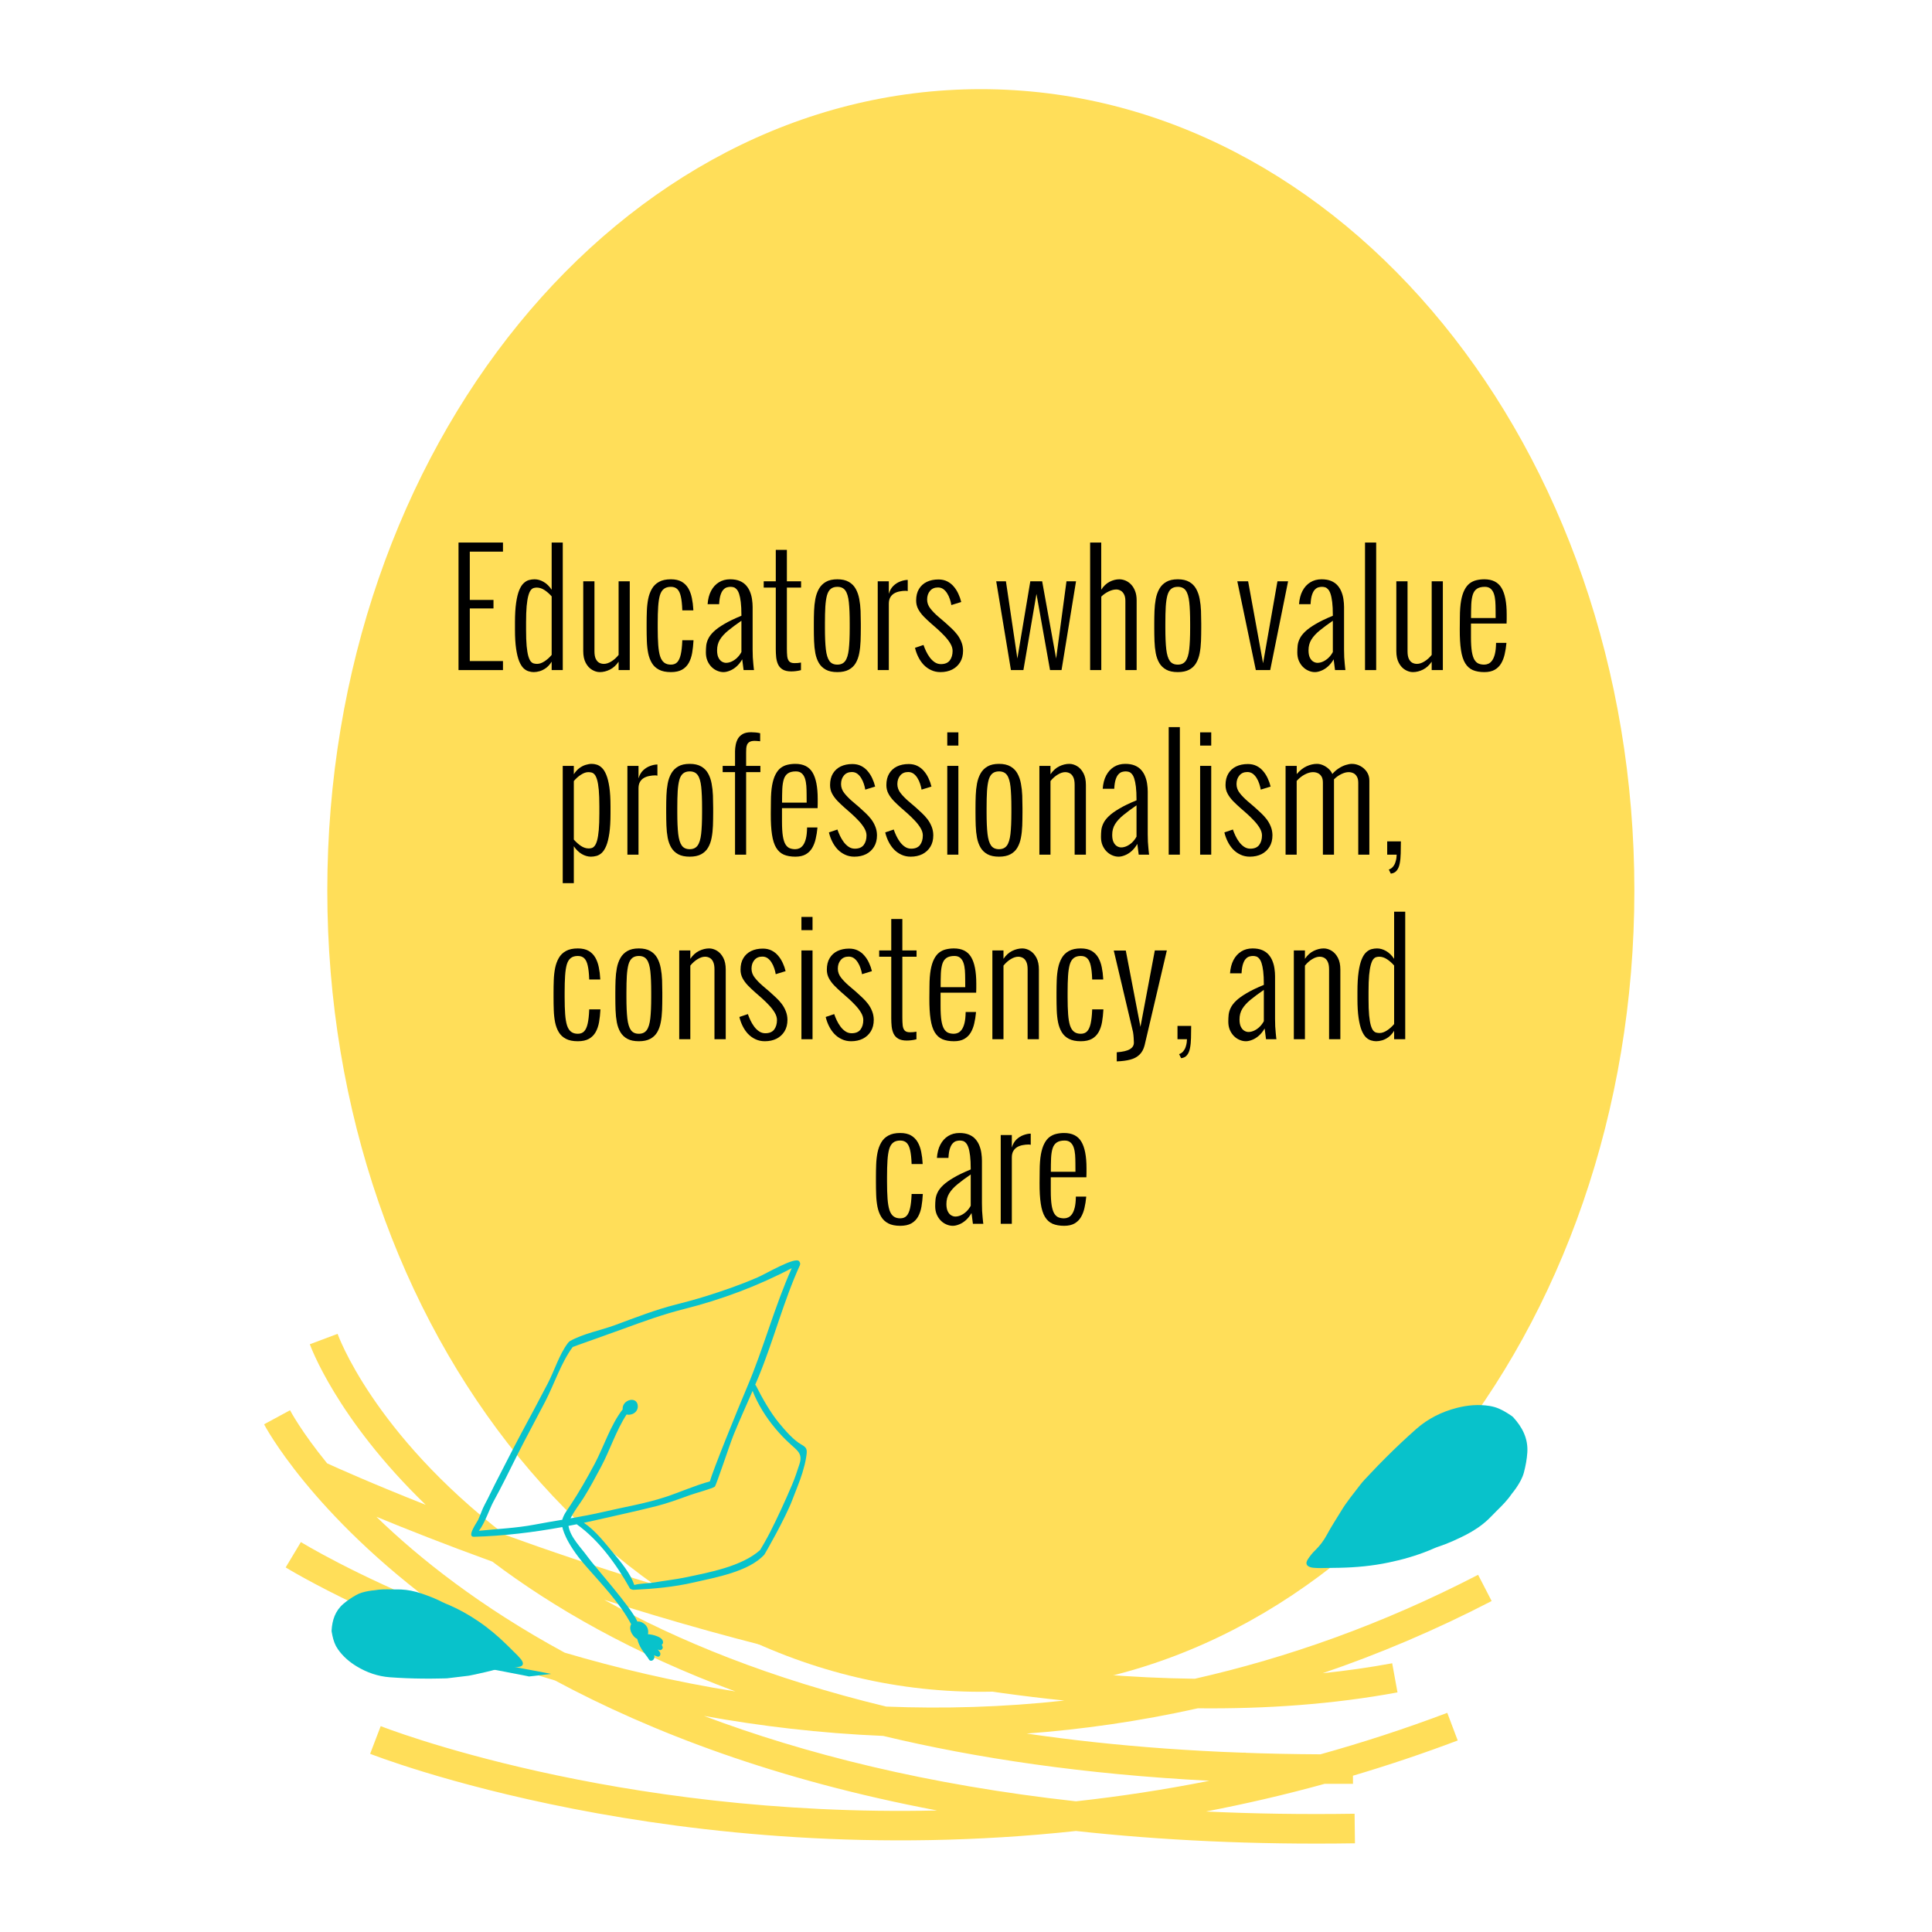 <svg xmlns="http://www.w3.org/2000/svg" xmlns:xlink="http://www.w3.org/1999/xlink" width="700" zoomAndPan="magnify" viewBox="0 0 525 525" height="700" preserveAspectRatio="xMidYMid meet" version="1.0"><defs><g/><clipPath id="7a97bdfc57"><path d="M 88.941 24.227 L 444.121 24.227 L 444.121 459.875 L 88.941 459.875 Z M 88.941 24.227 " clip-rule="nonzero"/></clipPath><clipPath id="74ea577a6a"><path d="M 266.531 24.227 C 168.449 24.227 88.941 121.715 88.941 241.977 C 88.941 362.234 168.449 459.723 266.531 459.723 C 364.609 459.723 444.121 362.234 444.121 241.977 C 444.121 121.715 364.609 24.227 266.531 24.227 Z M 266.531 24.227 " clip-rule="nonzero"/></clipPath><clipPath id="218a0cd1ba"><path d="M 0.941 0.227 L 356.121 0.227 L 356.121 435.875 L 0.941 435.875 Z M 0.941 0.227 " clip-rule="nonzero"/></clipPath><clipPath id="b096cbaa70"><path d="M 178.531 0.227 C 80.449 0.227 0.941 97.715 0.941 217.977 C 0.941 338.234 80.449 435.723 178.531 435.723 C 276.609 435.723 356.121 338.234 356.121 217.977 C 356.121 97.715 276.609 0.227 178.531 0.227 Z M 178.531 0.227 " clip-rule="nonzero"/></clipPath><clipPath id="894e6b75cf"><rect x="0" width="357" y="0" height="436"/></clipPath><clipPath id="e80bbc5892"><path d="M 71 362 L 406 362 L 406 501 L 71 501 Z M 71 362 " clip-rule="nonzero"/></clipPath><clipPath id="7b31d3e760"><path d="M 77.098 359.594 L 407.75 423.957 L 383.578 548.137 L 52.926 483.773 Z M 77.098 359.594 " clip-rule="nonzero"/></clipPath><clipPath id="b7dec4e7b6"><path d="M 77.098 359.594 L 407.75 423.957 L 383.578 548.137 L 52.926 483.773 Z M 77.098 359.594 " clip-rule="nonzero"/></clipPath><clipPath id="c54c632c8c"><path d="M 355 381 L 416 381 L 416 427 L 355 427 Z M 355 381 " clip-rule="nonzero"/></clipPath><clipPath id="41a9270042"><path d="M 380.684 445.336 L 353.379 424.355 L 393.973 371.527 L 421.277 392.512 Z M 380.684 445.336 " clip-rule="nonzero"/></clipPath><clipPath id="7a6b510b4a"><path d="M 380.684 445.336 L 353.379 424.355 L 393.973 371.527 L 421.277 392.512 Z M 380.684 445.336 " clip-rule="nonzero"/></clipPath><clipPath id="f5634f2ecf"><path d="M 90 431 L 143 431 L 143 457 L 90 457 Z M 90 431 " clip-rule="nonzero"/></clipPath><clipPath id="1e56c82b95"><path d="M 139.391 427.531 L 142.508 453.543 L 91.969 459.602 L 88.852 433.59 Z M 139.391 427.531 " clip-rule="nonzero"/></clipPath><clipPath id="de2603ab24"><path d="M 139.391 427.531 L 142.508 453.543 L 91.969 459.602 L 88.852 433.59 Z M 139.391 427.531 " clip-rule="nonzero"/></clipPath><clipPath id="773f130064"><path d="M 323.895 476.27 L 338.516 476.27 L 338.516 483.582 L 323.895 483.582 Z M 323.895 476.27 " clip-rule="nonzero"/></clipPath><clipPath id="ac278bb103"><path d="M 0.895 0.27 L 15.516 0.27 L 15.516 7.582 L 0.895 7.582 Z M 0.895 0.27 " clip-rule="nonzero"/></clipPath><clipPath id="7562733a39"><rect x="0" width="16" y="0" height="8"/></clipPath><clipPath id="76b8a7ac26"><path d="M 128 342 L 220 342 L 220 452 L 128 452 Z M 128 342 " clip-rule="nonzero"/></clipPath><clipPath id="53de746e81"><path d="M 117.645 348.566 L 218.031 336.949 L 230.594 445.516 L 130.207 457.133 Z M 117.645 348.566 " clip-rule="nonzero"/></clipPath><clipPath id="cab1883e72"><path d="M -132.824 49.879 L 446.449 -17.16 L 513.402 561.367 L -65.871 628.406 Z M -132.824 49.879 " clip-rule="nonzero"/></clipPath><clipPath id="6e99cbea8f"><path d="M 117 437 L 168 437 L 168 458 L 117 458 Z M 117 437 " clip-rule="nonzero"/></clipPath><clipPath id="a3bf61beb2"><path d="M 117.645 348.566 L 218.031 336.949 L 230.594 445.516 L 130.207 457.133 Z M 117.645 348.566 " clip-rule="nonzero"/></clipPath><clipPath id="be5a12bcb4"><path d="M -132.824 49.879 L 446.449 -17.16 L 513.402 561.367 L -65.871 628.406 Z M -132.824 49.879 " clip-rule="nonzero"/></clipPath><clipPath id="8d5dce70fc"><path d="M 196 444 L 231 444 L 231 458 L 196 458 Z M 196 444 " clip-rule="nonzero"/></clipPath><clipPath id="9fce0960d3"><path d="M 117.645 348.566 L 218.031 336.949 L 230.594 445.516 L 130.207 457.133 Z M 117.645 348.566 " clip-rule="nonzero"/></clipPath><clipPath id="4e4051cfa7"><path d="M -132.824 49.879 L 446.449 -17.16 L 513.402 561.367 L -65.871 628.406 Z M -132.824 49.879 " clip-rule="nonzero"/></clipPath><clipPath id="9fb952fec3"><path d="M 205 433 L 238 433 L 238 449 L 205 449 Z M 205 433 " clip-rule="nonzero"/></clipPath><clipPath id="33186c0b31"><path d="M 235.539 431.148 L 237.5 447.5 L 206.281 451.242 L 204.32 434.891 Z M 235.539 431.148 " clip-rule="nonzero"/></clipPath><clipPath id="5be61e2af2"><path d="M 235.539 431.148 L 237.5 447.5 L 206.281 451.242 L 204.32 434.891 Z M 235.539 431.148 " clip-rule="nonzero"/></clipPath></defs><g clip-path="url(#7a97bdfc57)"><g clip-path="url(#74ea577a6a)"><g transform="matrix(1, 0, 0, 1, 88, 24)"><g clip-path="url(#894e6b75cf)"><g clip-path="url(#218a0cd1ba)"><g clip-path="url(#b096cbaa70)"><path fill="#ffde59" d="M 0.941 0.227 L 356.121 0.227 L 356.121 435.875 L 0.941 435.875 Z M 0.941 0.227 " fill-opacity="1" fill-rule="nonzero"/></g></g></g></g></g></g><g clip-path="url(#e80bbc5892)"><g clip-path="url(#7b31d3e760)"><g clip-path="url(#b7dec4e7b6)"><path fill="#ffde59" d="M 91.734 362.457 C 91.793 362.617 101.301 389.449 137.211 417.07 C 183.512 433.848 255.906 455.348 324.672 456.184 C 349.656 450.531 375.5 441.477 401.66 427.934 L 405.34 435.062 C 389.887 443.062 374.543 449.523 359.414 454.676 C 365.801 454.012 372.113 453.125 378.312 451.977 L 379.754 459.891 C 362.293 463.121 344.023 464.402 325.504 464.211 C 309.609 467.754 294.062 469.953 278.992 471.078 C 302.613 474.539 329.125 476.578 358.824 476.715 C 370.18 473.551 381.684 469.824 393.281 465.445 L 396.117 472.957 C 386.555 476.566 377.059 479.742 367.648 482.531 L 367.66 484.738 C 365.059 484.758 362.508 484.746 359.953 484.738 C 349.062 487.742 338.309 490.215 327.73 492.254 C 340.555 492.859 354 493.078 368.094 492.863 L 368.195 500.898 C 340.574 501.324 315.383 500.07 292.387 497.551 C 183.375 509.293 100.891 476.695 100.578 476.578 L 103.453 469.055 C 103.723 469.16 166.555 493.984 254.652 491.977 C 211.09 483.75 177.062 470.746 150.82 456.648 C 105.797 443.293 77.82 426.047 77.629 425.93 L 81.762 419.039 C 81.895 419.121 96.074 427.852 120.367 437.594 C 84.492 411.484 71.84 387.191 71.758 387.039 L 78.816 383.219 C 78.855 383.289 81.805 388.949 88.902 397.652 C 91.469 398.828 101.035 403.129 115.688 408.922 C 91.312 385.375 84.246 365.426 84.191 365.285 Z M 164.211 434.734 C 184.164 445.844 209.289 456.133 240.824 463.746 C 256.293 464.363 272.496 463.938 289.242 462.105 C 244.301 457.516 200.012 446.16 164.211 434.734 Z M 328.645 483.906 C 294.75 482.16 265.379 477.805 239.992 471.715 C 222.789 471.004 206.488 469.027 191.312 466.285 C 218.613 476.566 251.957 485.016 292.371 489.488 C 304.176 488.191 316.285 486.367 328.645 483.906 Z M 199.852 459.637 C 171.832 449.277 150.277 436.801 133.801 424.359 C 121.117 419.758 110.414 415.52 102.273 412.16 C 113.926 423.461 130.543 436.668 153.441 449.09 C 167.359 453.207 182.945 456.934 199.852 459.637 Z M 199.852 459.637 " fill-opacity="1" fill-rule="nonzero"/></g></g></g><g clip-path="url(#c54c632c8c)"><g clip-path="url(#41a9270042)"><g clip-path="url(#7a6b510b4a)"><path fill="#08c2cb" d="M 410.785 405.953 C 409.559 407.738 408.199 409.094 406.809 410.457 C 405.996 411.258 405.234 412.09 404.406 412.879 C 402.617 414.57 400.586 415.906 398.418 417.035 C 395.984 418.281 393.496 419.414 390.891 420.281 C 390.012 420.562 389.18 420.977 388.324 421.324 C 384.766 422.762 381.102 423.824 377.348 424.594 C 372.934 425.52 368.465 425.938 363.953 426.027 C 362.184 426.066 360.422 426.09 358.664 426.109 C 358.125 426.113 357.562 426.074 357.031 426.035 C 356.777 426.012 356.523 425.988 356.281 425.922 C 354.988 425.594 354.652 424.82 355.418 423.691 C 355.973 422.844 356.59 422.039 357.32 421.348 C 358.637 420.078 359.711 418.648 360.57 417.051 C 361.742 414.859 363.109 412.793 364.398 410.668 C 365.91 408.125 367.809 405.879 369.582 403.539 C 370.445 402.383 371.48 401.418 372.453 400.348 C 373.789 398.895 375.188 397.492 376.57 396.102 C 379.246 393.422 382 390.828 384.836 388.32 C 388.031 385.5 391.73 383.656 395.809 382.598 C 398.746 381.836 401.777 381.566 404.812 382.055 C 405.266 382.133 405.723 382.242 406.168 382.363 C 407.844 382.863 409.309 383.77 410.727 384.734 C 410.906 384.852 411.074 384.98 411.207 385.129 C 413.668 387.832 415.277 390.883 415.035 394.672 C 414.918 396.52 414.574 398.34 414.102 400.137 C 413.703 401.645 412.906 403 412.035 404.293 C 411.609 404.945 411.117 405.523 410.785 405.953 Z M 410.785 405.953 " fill-opacity="1" fill-rule="nonzero"/></g></g></g><g clip-path="url(#f5634f2ecf)"><g clip-path="url(#1e56c82b95)"><g clip-path="url(#de2603ab24)"><path fill="#08c2cb" d="M 101.73 432.145 C 103.359 431.855 104.832 431.875 106.32 431.906 C 107.191 431.922 108.059 431.895 108.934 431.926 C 110.816 432 112.633 432.395 114.414 432.977 C 116.395 433.641 118.348 434.395 120.215 435.355 C 120.84 435.688 121.516 435.922 122.164 436.203 C 124.855 437.379 127.395 438.816 129.828 440.457 C 132.695 442.379 135.316 444.598 137.781 447.02 C 138.75 447.969 139.703 448.918 140.66 449.867 C 140.949 450.164 141.227 450.488 141.492 450.805 C 141.613 450.953 141.738 451.105 141.832 451.273 C 142.344 452.156 142.098 452.754 141.07 452.938 C 140.309 453.09 139.543 453.184 138.773 453.152 C 137.371 453.113 136.016 453.289 134.68 453.676 C 132.855 454.207 130.992 454.566 129.141 455 C 126.941 455.531 124.695 455.695 122.465 455.98 C 121.371 456.125 120.285 456.074 119.18 456.117 C 117.672 456.164 116.156 456.148 114.652 456.137 C 111.754 456.109 108.863 455.988 105.973 455.781 C 102.719 455.539 99.73 454.504 96.965 452.84 C 94.977 451.641 93.207 450.129 91.852 448.203 C 91.652 447.914 91.465 447.605 91.293 447.297 C 90.672 446.113 90.383 444.828 90.152 443.535 C 90.117 443.375 90.098 443.211 90.109 443.059 C 90.27 440.266 91.078 437.754 93.281 435.855 C 94.355 434.93 95.535 434.145 96.77 433.441 C 97.809 432.852 98.977 432.562 100.148 432.348 C 100.734 432.23 101.316 432.191 101.73 432.145 Z M 101.73 432.145 " fill-opacity="1" fill-rule="nonzero"/></g></g></g><g fill="#000000" fill-opacity="1"><g transform="translate(121.661, 182.089)"><g><path d="M 2.938 0 L 15.016 0 L 15.016 -2.453 L 6 -2.453 L 6 -16.75 L 12.438 -16.75 L 12.438 -19.062 L 6 -19.062 L 6 -32.188 L 15.016 -32.188 L 15.016 -34.656 L 2.938 -34.656 Z M 2.938 0 "/></g></g></g><g fill="#000000" fill-opacity="1"><g transform="translate(137.908, 182.089)"><g><path d="M 12 0 L 15.016 0 L 15.016 -34.656 L 12 -34.656 L 12 -21.844 C 11.352 -22.801 10.625 -23.508 9.812 -23.969 C 9 -24.438 8.176 -24.672 7.344 -24.672 C 6.852 -24.672 6.352 -24.602 5.844 -24.469 C 5.344 -24.332 4.863 -24.051 4.406 -23.625 C 3.945 -23.207 3.539 -22.57 3.188 -21.719 C 2.832 -20.863 2.551 -19.719 2.344 -18.281 C 2.133 -16.852 2.031 -15.062 2.031 -12.906 L 2.031 -11 C 2.031 -8.914 2.133 -7.176 2.344 -5.781 C 2.551 -4.383 2.828 -3.258 3.172 -2.406 C 3.523 -1.562 3.922 -0.926 4.359 -0.5 C 4.805 -0.082 5.27 0.191 5.75 0.328 C 6.227 0.473 6.688 0.547 7.125 0.547 C 7.633 0.547 8.176 0.461 8.75 0.297 C 9.32 0.129 9.891 -0.156 10.453 -0.562 C 11.016 -0.977 11.531 -1.551 12 -2.281 Z M 12 -4.125 C 11.406 -3.414 10.754 -2.832 10.047 -2.375 C 9.336 -1.914 8.672 -1.688 8.047 -1.688 C 7.742 -1.688 7.445 -1.723 7.156 -1.797 C 6.863 -1.867 6.586 -2.051 6.328 -2.344 C 6.078 -2.645 5.852 -3.129 5.656 -3.797 C 5.469 -4.461 5.316 -5.367 5.203 -6.516 C 5.098 -7.672 5.047 -9.156 5.047 -10.969 L 5.047 -12.891 C 5.047 -14.711 5.098 -16.211 5.203 -17.391 C 5.316 -18.578 5.469 -19.508 5.656 -20.188 C 5.844 -20.875 6.055 -21.375 6.297 -21.688 C 6.547 -22.008 6.812 -22.211 7.094 -22.297 C 7.375 -22.379 7.66 -22.422 7.953 -22.422 C 8.66 -22.422 9.359 -22.195 10.047 -21.75 C 10.734 -21.301 11.383 -20.727 12 -20.031 Z M 12 -4.125 "/></g></g></g><g fill="#000000" fill-opacity="1"><g transform="translate(155.865, 182.089)"><g><path d="M 2.625 -5.172 C 2.625 -3.879 2.848 -2.812 3.297 -1.969 C 3.742 -1.125 4.316 -0.492 5.016 -0.078 C 5.711 0.336 6.414 0.547 7.125 0.547 C 8.039 0.547 8.953 0.32 9.859 -0.125 C 10.773 -0.582 11.566 -1.301 12.234 -2.281 L 12.234 0 L 15.266 0 L 15.266 -24.125 L 12.234 -24.125 L 12.234 -4.125 C 11.629 -3.375 10.969 -2.781 10.25 -2.344 C 9.539 -1.906 8.867 -1.688 8.234 -1.688 C 7.773 -1.688 7.348 -1.789 6.953 -2 C 6.566 -2.219 6.254 -2.578 6.016 -3.078 C 5.785 -3.586 5.672 -4.266 5.672 -5.109 L 5.672 -24.125 L 2.625 -24.125 Z M 2.625 -5.172 "/></g></g></g><g fill="#000000" fill-opacity="1"><g transform="translate(173.541, 182.089)"><g><path d="M 2.172 -11.438 C 2.172 -10.227 2.191 -9.039 2.234 -7.875 C 2.273 -6.707 2.395 -5.613 2.594 -4.594 C 2.801 -3.582 3.133 -2.691 3.594 -1.922 C 4.051 -1.148 4.695 -0.547 5.531 -0.109 C 6.363 0.328 7.441 0.547 8.766 0.547 C 10.004 0.547 11.016 0.328 11.797 -0.109 C 12.578 -0.555 13.188 -1.172 13.625 -1.953 C 14.062 -2.742 14.367 -3.648 14.547 -4.672 C 14.723 -5.703 14.844 -6.801 14.906 -7.969 L 14.906 -8.109 L 11.859 -8.109 L 11.859 -7.906 C 11.797 -6.383 11.656 -5.148 11.438 -4.203 C 11.219 -3.254 10.895 -2.562 10.469 -2.125 C 10.051 -1.695 9.484 -1.484 8.766 -1.484 C 8.023 -1.484 7.414 -1.664 6.938 -2.031 C 6.469 -2.395 6.102 -2.961 5.844 -3.734 C 5.594 -4.516 5.422 -5.539 5.328 -6.812 C 5.234 -8.082 5.188 -9.625 5.188 -11.438 L 5.188 -12.688 C 5.188 -14.469 5.227 -15.988 5.312 -17.25 C 5.395 -18.508 5.551 -19.535 5.781 -20.328 C 6.02 -21.117 6.379 -21.695 6.859 -22.062 C 7.336 -22.438 7.973 -22.625 8.766 -22.625 C 9.516 -22.625 10.102 -22.41 10.531 -21.984 C 10.957 -21.566 11.27 -20.898 11.469 -19.984 C 11.676 -19.078 11.805 -17.883 11.859 -16.406 L 11.859 -16.234 L 14.875 -16.234 C 14.875 -16.266 14.867 -16.297 14.859 -16.328 C 14.859 -16.367 14.859 -16.41 14.859 -16.453 C 14.805 -17.535 14.676 -18.57 14.469 -19.562 C 14.27 -20.551 13.953 -21.426 13.516 -22.188 C 13.078 -22.945 12.477 -23.551 11.719 -24 C 10.957 -24.445 9.973 -24.672 8.766 -24.672 C 7.441 -24.672 6.363 -24.438 5.531 -23.969 C 4.695 -23.508 4.051 -22.875 3.594 -22.062 C 3.133 -21.258 2.801 -20.344 2.594 -19.312 C 2.395 -18.289 2.273 -17.211 2.234 -16.078 C 2.191 -14.941 2.172 -13.812 2.172 -12.688 Z M 2.172 -11.438 "/></g></g></g><g fill="#000000" fill-opacity="1"><g transform="translate(190.331, 182.089)"><g><path d="M 11.734 0 L 14.562 0 C 14.562 0 14.539 -0.148 14.5 -0.453 C 14.469 -0.766 14.426 -1.18 14.375 -1.703 C 14.32 -2.234 14.273 -2.828 14.234 -3.484 C 14.203 -4.148 14.188 -4.844 14.188 -5.562 L 14.188 -17.156 C 14.188 -17.812 14.133 -18.488 14.031 -19.188 C 13.938 -19.895 13.758 -20.57 13.5 -21.219 C 13.25 -21.875 12.895 -22.461 12.438 -22.984 C 11.988 -23.504 11.406 -23.914 10.688 -24.219 C 9.969 -24.52 9.098 -24.672 8.078 -24.672 C 6.91 -24.672 5.883 -24.395 5 -23.844 C 4.125 -23.301 3.422 -22.523 2.891 -21.516 C 2.367 -20.516 2.055 -19.312 1.953 -17.906 L 5.094 -17.906 L 5.094 -18.047 C 5.156 -19.078 5.289 -19.895 5.5 -20.5 C 5.707 -21.113 5.961 -21.57 6.266 -21.875 C 6.566 -22.188 6.883 -22.391 7.219 -22.484 C 7.562 -22.578 7.879 -22.625 8.172 -22.625 C 8.473 -22.625 8.766 -22.582 9.047 -22.5 C 9.328 -22.414 9.594 -22.234 9.844 -21.953 C 10.102 -21.68 10.328 -21.266 10.516 -20.703 C 10.703 -20.148 10.852 -19.406 10.969 -18.469 C 11.082 -17.539 11.141 -16.367 11.141 -14.953 L 11.141 -14.766 C 9.234 -13.984 7.676 -13.234 6.469 -12.516 C 5.258 -11.805 4.312 -11.125 3.625 -10.469 C 2.938 -9.812 2.441 -9.164 2.141 -8.531 C 1.836 -7.906 1.648 -7.285 1.578 -6.672 C 1.516 -6.066 1.484 -5.445 1.484 -4.812 C 1.484 -3.969 1.617 -3.219 1.891 -2.562 C 2.172 -1.906 2.539 -1.344 3 -0.875 C 3.457 -0.414 3.969 -0.066 4.531 0.172 C 5.102 0.422 5.68 0.547 6.266 0.547 C 6.785 0.547 7.352 0.422 7.969 0.172 C 8.594 -0.066 9.195 -0.441 9.781 -0.953 C 10.375 -1.473 10.898 -2.129 11.359 -2.922 Z M 11.141 -4.906 C 10.836 -4.332 10.457 -3.82 10 -3.375 C 9.551 -2.938 9.062 -2.594 8.531 -2.344 C 8 -2.094 7.477 -1.969 6.969 -1.969 C 6.594 -1.969 6.219 -2.078 5.844 -2.297 C 5.469 -2.516 5.156 -2.875 4.906 -3.375 C 4.656 -3.875 4.531 -4.539 4.531 -5.375 C 4.531 -6.477 4.789 -7.453 5.312 -8.297 C 5.832 -9.141 6.586 -9.961 7.578 -10.766 C 8.566 -11.578 9.754 -12.457 11.141 -13.406 Z M 11.141 -4.906 "/></g></g></g><g fill="#000000" fill-opacity="1"><g transform="translate(207.202, 182.089)"><g><path d="M 3.609 -5.703 C 3.609 -4.93 3.645 -4.18 3.719 -3.453 C 3.801 -2.734 3.977 -2.082 4.25 -1.5 C 4.531 -0.926 4.953 -0.473 5.516 -0.141 C 6.086 0.191 6.859 0.359 7.828 0.359 C 8.223 0.359 8.629 0.332 9.047 0.281 C 9.473 0.238 9.941 0.148 10.453 0.016 L 10.453 -2.047 C 10.148 -1.992 9.852 -1.953 9.562 -1.922 C 9.27 -1.898 8.973 -1.891 8.672 -1.891 C 8.016 -1.891 7.539 -2.051 7.25 -2.375 C 6.969 -2.695 6.789 -3.148 6.719 -3.734 C 6.656 -4.328 6.625 -5.031 6.625 -5.844 L 6.625 -22.422 L 10.484 -22.422 L 10.484 -24.125 L 6.625 -24.125 L 6.625 -32.672 L 3.609 -32.672 L 3.609 -24.125 L 0.328 -24.125 L 0.328 -22.422 L 3.609 -22.422 Z M 3.609 -5.703 "/></g></g></g><g fill="#000000" fill-opacity="1"><g transform="translate(218.979, 182.089)"><g><path d="M 5.188 -12.688 C 5.188 -14.469 5.223 -15.988 5.297 -17.25 C 5.379 -18.508 5.531 -19.535 5.75 -20.328 C 5.977 -21.117 6.316 -21.695 6.766 -22.062 C 7.223 -22.438 7.82 -22.625 8.562 -22.625 C 9.539 -22.625 10.266 -22.289 10.734 -21.625 C 11.211 -20.969 11.531 -19.906 11.688 -18.438 C 11.844 -16.977 11.922 -15.062 11.922 -12.688 L 11.922 -11.438 C 11.922 -9.02 11.836 -7.082 11.672 -5.625 C 11.504 -4.164 11.176 -3.109 10.688 -2.453 C 10.207 -1.805 9.5 -1.484 8.562 -1.484 C 7.613 -1.484 6.898 -1.805 6.422 -2.453 C 5.941 -3.109 5.613 -4.164 5.438 -5.625 C 5.27 -7.082 5.188 -9.02 5.188 -11.438 Z M 2.172 -11.438 C 2.172 -10.227 2.191 -9.039 2.234 -7.875 C 2.273 -6.707 2.391 -5.613 2.578 -4.594 C 2.773 -3.582 3.098 -2.691 3.547 -1.922 C 4.004 -1.148 4.633 -0.547 5.438 -0.109 C 6.238 0.328 7.281 0.547 8.562 0.547 C 9.832 0.547 10.867 0.328 11.672 -0.109 C 12.484 -0.547 13.113 -1.148 13.562 -1.922 C 14.008 -2.691 14.328 -3.582 14.516 -4.594 C 14.711 -5.613 14.832 -6.707 14.875 -7.875 C 14.914 -9.039 14.938 -10.227 14.938 -11.438 L 14.938 -12.688 C 14.938 -13.812 14.914 -14.941 14.875 -16.078 C 14.832 -17.211 14.711 -18.289 14.516 -19.312 C 14.328 -20.344 14.008 -21.258 13.562 -22.062 C 13.113 -22.875 12.484 -23.508 11.672 -23.969 C 10.867 -24.438 9.832 -24.672 8.562 -24.672 C 7.281 -24.672 6.238 -24.438 5.438 -23.969 C 4.633 -23.508 4.004 -22.875 3.547 -22.062 C 3.098 -21.258 2.773 -20.344 2.578 -19.312 C 2.391 -18.289 2.273 -17.211 2.234 -16.078 C 2.191 -14.941 2.172 -13.812 2.172 -12.688 Z M 2.172 -11.438 "/></g></g></g><g fill="#000000" fill-opacity="1"><g transform="translate(236.091, 182.089)"><g><path d="M 2.422 0 L 5.438 0 L 5.438 -18 C 5.438 -18.707 5.566 -19.289 5.828 -19.75 C 6.086 -20.207 6.438 -20.566 6.875 -20.828 C 7.312 -21.086 7.805 -21.27 8.359 -21.375 C 8.91 -21.488 9.473 -21.547 10.047 -21.547 C 10.172 -21.547 10.289 -21.531 10.406 -21.5 C 10.52 -21.477 10.578 -21.469 10.578 -21.469 L 10.578 -24.5 L 10.516 -24.5 C 9.91 -24.488 9.266 -24.352 8.578 -24.094 C 7.891 -23.844 7.258 -23.445 6.688 -22.906 C 6.125 -22.363 5.707 -21.633 5.438 -20.719 L 5.438 -24.125 L 2.422 -24.125 Z M 2.422 0 "/></g></g></g><g fill="#000000" fill-opacity="1"><g transform="translate(247.546, 182.089)"><g><path d="M 1.094 -6.047 C 1.301 -5.172 1.602 -4.336 2 -3.547 C 2.395 -2.754 2.879 -2.051 3.453 -1.438 C 4.035 -0.832 4.707 -0.352 5.469 0 C 6.227 0.363 7.078 0.547 8.016 0.547 C 9.211 0.547 10.27 0.316 11.188 -0.141 C 12.102 -0.609 12.828 -1.273 13.359 -2.141 C 13.891 -3.004 14.156 -4.051 14.156 -5.281 C 14.145 -6.133 13.992 -6.914 13.703 -7.625 C 13.422 -8.344 13.051 -9.004 12.594 -9.609 C 12.133 -10.211 11.617 -10.781 11.047 -11.312 C 10.484 -11.852 9.91 -12.379 9.328 -12.891 L 7.406 -14.531 C 6.562 -15.258 5.848 -15.992 5.266 -16.734 C 4.68 -17.484 4.391 -18.297 4.391 -19.172 C 4.391 -20.117 4.648 -20.898 5.172 -21.516 C 5.691 -22.141 6.41 -22.453 7.328 -22.453 C 7.891 -22.453 8.379 -22.301 8.797 -22 C 9.211 -21.695 9.566 -21.301 9.859 -20.812 C 10.16 -20.332 10.398 -19.812 10.578 -19.25 C 10.766 -18.695 10.895 -18.172 10.969 -17.672 L 13.656 -18.5 C 13.469 -19.281 13.203 -20.035 12.859 -20.766 C 12.523 -21.492 12.109 -22.145 11.609 -22.719 C 11.117 -23.301 10.531 -23.766 9.844 -24.109 C 9.156 -24.453 8.363 -24.625 7.469 -24.625 C 6.27 -24.625 5.211 -24.406 4.297 -23.969 C 3.391 -23.531 2.68 -22.883 2.172 -22.031 C 1.66 -21.188 1.406 -20.145 1.406 -18.906 C 1.406 -18.07 1.586 -17.301 1.953 -16.594 C 2.328 -15.895 2.82 -15.223 3.438 -14.578 C 4.062 -13.941 4.727 -13.312 5.438 -12.688 L 7.188 -11.156 C 7.852 -10.562 8.504 -9.926 9.141 -9.25 C 9.773 -8.582 10.297 -7.906 10.703 -7.219 C 11.109 -6.531 11.312 -5.863 11.312 -5.219 C 11.312 -4.164 11.055 -3.301 10.547 -2.625 C 10.035 -1.957 9.234 -1.625 8.141 -1.625 C 7.535 -1.625 6.977 -1.789 6.469 -2.125 C 5.957 -2.469 5.504 -2.906 5.109 -3.438 C 4.711 -3.977 4.375 -4.547 4.094 -5.141 C 3.812 -5.742 3.582 -6.305 3.406 -6.828 Z M 1.094 -6.047 "/></g></g></g><g fill="#000000" fill-opacity="1"><g transform="translate(262.846, 182.089)"><g/></g></g><g fill="#000000" fill-opacity="1"><g transform="translate(269.57, 182.089)"><g><path d="M 5.141 0 L 8.531 0 L 12.078 -20.703 L 15.766 0 L 18.891 0 L 22.828 -24.125 L 20.234 -24.125 L 17.422 -3.141 L 13.625 -24.125 L 10.406 -24.125 L 6.891 -3.141 L 3.781 -24.125 L 1.141 -24.125 Z M 5.141 0 "/></g></g></g><g fill="#000000" fill-opacity="1"><g transform="translate(293.809, 182.089)"><g><path d="M 2.422 0 L 5.453 0 L 5.453 -19.969 C 6.055 -20.551 6.727 -21.02 7.469 -21.375 C 8.207 -21.727 8.906 -21.906 9.562 -21.906 C 9.926 -21.906 10.297 -21.805 10.672 -21.609 C 11.047 -21.422 11.359 -21.098 11.609 -20.641 C 11.867 -20.18 12 -19.57 12 -18.812 L 12 0 L 15.062 0 L 15.062 -18.969 C 15.062 -19.938 14.922 -20.773 14.641 -21.484 C 14.367 -22.191 14.004 -22.785 13.547 -23.266 C 13.086 -23.742 12.578 -24.098 12.016 -24.328 C 11.461 -24.555 10.906 -24.672 10.344 -24.672 C 9.477 -24.672 8.602 -24.445 7.719 -24 C 6.844 -23.551 6.082 -22.832 5.438 -21.844 L 5.438 -34.656 L 2.422 -34.656 Z M 2.422 0 "/></g></g></g><g fill="#000000" fill-opacity="1"><g transform="translate(311.485, 182.089)"><g><path d="M 5.188 -12.688 C 5.188 -14.469 5.223 -15.988 5.297 -17.25 C 5.379 -18.508 5.531 -19.535 5.75 -20.328 C 5.977 -21.117 6.316 -21.695 6.766 -22.062 C 7.223 -22.438 7.82 -22.625 8.562 -22.625 C 9.539 -22.625 10.266 -22.289 10.734 -21.625 C 11.211 -20.969 11.531 -19.906 11.688 -18.438 C 11.844 -16.977 11.922 -15.062 11.922 -12.688 L 11.922 -11.438 C 11.922 -9.02 11.836 -7.082 11.672 -5.625 C 11.504 -4.164 11.176 -3.109 10.688 -2.453 C 10.207 -1.805 9.5 -1.484 8.562 -1.484 C 7.613 -1.484 6.898 -1.805 6.422 -2.453 C 5.941 -3.109 5.613 -4.164 5.438 -5.625 C 5.27 -7.082 5.188 -9.02 5.188 -11.438 Z M 2.172 -11.438 C 2.172 -10.227 2.191 -9.039 2.234 -7.875 C 2.273 -6.707 2.391 -5.613 2.578 -4.594 C 2.773 -3.582 3.098 -2.691 3.547 -1.922 C 4.004 -1.148 4.633 -0.547 5.438 -0.109 C 6.238 0.328 7.281 0.547 8.562 0.547 C 9.832 0.547 10.867 0.328 11.672 -0.109 C 12.484 -0.547 13.113 -1.148 13.562 -1.922 C 14.008 -2.691 14.328 -3.582 14.516 -4.594 C 14.711 -5.613 14.832 -6.707 14.875 -7.875 C 14.914 -9.039 14.938 -10.227 14.938 -11.438 L 14.938 -12.688 C 14.938 -13.812 14.914 -14.941 14.875 -16.078 C 14.832 -17.211 14.711 -18.289 14.516 -19.312 C 14.328 -20.344 14.008 -21.258 13.562 -22.062 C 13.113 -22.875 12.484 -23.508 11.672 -23.969 C 10.867 -24.438 9.832 -24.672 8.562 -24.672 C 7.281 -24.672 6.238 -24.438 5.438 -23.969 C 4.633 -23.508 4.004 -22.875 3.547 -22.062 C 3.098 -21.258 2.773 -20.344 2.578 -19.312 C 2.391 -18.289 2.273 -17.211 2.234 -16.078 C 2.191 -14.941 2.172 -13.812 2.172 -12.688 Z M 2.172 -11.438 "/></g></g></g><g fill="#000000" fill-opacity="1"><g transform="translate(328.597, 182.089)"><g/></g></g><g fill="#000000" fill-opacity="1"><g transform="translate(335.321, 182.089)"><g><path d="M 5.938 0 L 9.844 0 L 14.703 -24.125 L 11.812 -24.125 L 7.906 -1.859 L 3.844 -24.125 L 0.906 -24.125 Z M 5.938 0 "/></g></g></g><g fill="#000000" fill-opacity="1"><g transform="translate(351.044, 182.089)"><g><path d="M 11.734 0 L 14.562 0 C 14.562 0 14.539 -0.148 14.5 -0.453 C 14.469 -0.766 14.426 -1.18 14.375 -1.703 C 14.32 -2.234 14.273 -2.828 14.234 -3.484 C 14.203 -4.148 14.188 -4.844 14.188 -5.562 L 14.188 -17.156 C 14.188 -17.812 14.133 -18.488 14.031 -19.188 C 13.938 -19.895 13.758 -20.57 13.5 -21.219 C 13.25 -21.875 12.895 -22.461 12.438 -22.984 C 11.988 -23.504 11.406 -23.914 10.688 -24.219 C 9.969 -24.52 9.098 -24.672 8.078 -24.672 C 6.91 -24.672 5.883 -24.395 5 -23.844 C 4.125 -23.301 3.422 -22.523 2.891 -21.516 C 2.367 -20.516 2.055 -19.312 1.953 -17.906 L 5.094 -17.906 L 5.094 -18.047 C 5.156 -19.078 5.289 -19.895 5.5 -20.5 C 5.707 -21.113 5.961 -21.57 6.266 -21.875 C 6.566 -22.188 6.883 -22.391 7.219 -22.484 C 7.562 -22.578 7.879 -22.625 8.172 -22.625 C 8.473 -22.625 8.766 -22.582 9.047 -22.5 C 9.328 -22.414 9.594 -22.234 9.844 -21.953 C 10.102 -21.68 10.328 -21.266 10.516 -20.703 C 10.703 -20.148 10.852 -19.406 10.969 -18.469 C 11.082 -17.539 11.141 -16.367 11.141 -14.953 L 11.141 -14.766 C 9.234 -13.984 7.676 -13.234 6.469 -12.516 C 5.258 -11.805 4.312 -11.125 3.625 -10.469 C 2.938 -9.812 2.441 -9.164 2.141 -8.531 C 1.836 -7.906 1.648 -7.285 1.578 -6.672 C 1.516 -6.066 1.484 -5.445 1.484 -4.812 C 1.484 -3.969 1.617 -3.219 1.891 -2.562 C 2.172 -1.906 2.539 -1.344 3 -0.875 C 3.457 -0.414 3.969 -0.066 4.531 0.172 C 5.102 0.422 5.68 0.547 6.266 0.547 C 6.785 0.547 7.352 0.422 7.969 0.172 C 8.594 -0.066 9.195 -0.441 9.781 -0.953 C 10.375 -1.473 10.898 -2.129 11.359 -2.922 Z M 11.141 -4.906 C 10.836 -4.332 10.457 -3.82 10 -3.375 C 9.551 -2.938 9.062 -2.594 8.531 -2.344 C 8 -2.094 7.477 -1.969 6.969 -1.969 C 6.594 -1.969 6.219 -2.078 5.844 -2.297 C 5.469 -2.516 5.156 -2.875 4.906 -3.375 C 4.656 -3.875 4.531 -4.539 4.531 -5.375 C 4.531 -6.477 4.789 -7.453 5.312 -8.297 C 5.832 -9.141 6.586 -9.961 7.578 -10.766 C 8.566 -11.578 9.754 -12.457 11.141 -13.406 Z M 11.141 -4.906 "/></g></g></g><g fill="#000000" fill-opacity="1"><g transform="translate(367.914, 182.089)"><g><path d="M 3.016 0 L 6.047 0 L 6.047 -34.656 L 3.016 -34.656 Z M 3.016 0 "/></g></g></g><g fill="#000000" fill-opacity="1"><g transform="translate(376.812, 182.089)"><g><path d="M 2.625 -5.172 C 2.625 -3.879 2.848 -2.812 3.297 -1.969 C 3.742 -1.125 4.316 -0.492 5.016 -0.078 C 5.711 0.336 6.414 0.547 7.125 0.547 C 8.039 0.547 8.953 0.32 9.859 -0.125 C 10.773 -0.582 11.566 -1.301 12.234 -2.281 L 12.234 0 L 15.266 0 L 15.266 -24.125 L 12.234 -24.125 L 12.234 -4.125 C 11.629 -3.375 10.969 -2.781 10.25 -2.344 C 9.539 -1.906 8.867 -1.688 8.234 -1.688 C 7.773 -1.688 7.348 -1.789 6.953 -2 C 6.566 -2.219 6.254 -2.578 6.016 -3.078 C 5.785 -3.586 5.672 -4.266 5.672 -5.109 L 5.672 -24.125 L 2.625 -24.125 Z M 2.625 -5.172 "/></g></g></g><g fill="#000000" fill-opacity="1"><g transform="translate(394.488, 182.089)"><g><path d="M 2.188 -11.109 C 2.176 -8.848 2.285 -6.961 2.516 -5.453 C 2.742 -3.941 3.125 -2.75 3.656 -1.875 C 4.188 -1 4.879 -0.375 5.734 0 C 6.598 0.363 7.645 0.547 8.875 0.547 C 10.008 0.547 10.941 0.336 11.672 -0.078 C 12.398 -0.492 12.984 -1.066 13.422 -1.797 C 13.859 -2.535 14.18 -3.375 14.391 -4.312 C 14.609 -5.25 14.766 -6.234 14.859 -7.266 L 14.859 -7.391 L 12.047 -7.391 L 12.047 -7.234 C 12.023 -6.078 11.922 -5.125 11.734 -4.375 C 11.547 -3.633 11.301 -3.051 11 -2.625 C 10.695 -2.207 10.359 -1.91 9.984 -1.734 C 9.609 -1.566 9.227 -1.484 8.844 -1.484 C 8.281 -1.484 7.773 -1.57 7.328 -1.75 C 6.891 -1.926 6.508 -2.27 6.188 -2.781 C 5.875 -3.289 5.633 -4.039 5.469 -5.031 C 5.312 -6.02 5.234 -7.328 5.234 -8.953 L 5.234 -12.641 L 14.906 -12.641 C 14.926 -13.129 14.938 -13.539 14.938 -13.875 C 14.938 -14.207 14.938 -14.625 14.938 -15.125 C 14.938 -18.375 14.469 -20.773 13.531 -22.328 C 12.602 -23.891 11.047 -24.672 8.859 -24.672 C 8.098 -24.672 7.379 -24.586 6.703 -24.422 C 6.035 -24.266 5.426 -23.977 4.875 -23.562 C 4.332 -23.145 3.863 -22.551 3.469 -21.781 C 3.07 -21.02 2.766 -20.039 2.547 -18.844 C 2.336 -17.645 2.227 -16.188 2.219 -14.469 Z M 5.25 -14.141 L 5.25 -14.188 C 5.25 -15.57 5.27 -16.785 5.312 -17.828 C 5.363 -18.879 5.5 -19.758 5.719 -20.469 C 5.945 -21.188 6.316 -21.723 6.828 -22.078 C 7.348 -22.441 8.07 -22.625 9 -22.625 C 9.664 -22.625 10.191 -22.453 10.578 -22.109 C 10.973 -21.773 11.27 -21.312 11.469 -20.719 C 11.664 -20.125 11.789 -19.461 11.844 -18.734 C 11.895 -18.004 11.922 -17.242 11.922 -16.453 C 11.922 -15.672 11.926 -14.91 11.938 -14.172 L 11.938 -14.141 Z M 5.25 -14.141 "/></g></g></g><g fill="#000000" fill-opacity="1"><g transform="translate(150.493, 232.244)"><g><path d="M 2.422 7.75 L 5.438 7.75 L 5.438 -2.281 C 6.082 -1.332 6.812 -0.625 7.625 -0.156 C 8.445 0.312 9.27 0.547 10.094 0.547 C 10.582 0.547 11.078 0.477 11.578 0.344 C 12.086 0.207 12.57 -0.066 13.031 -0.484 C 13.488 -0.91 13.895 -1.551 14.25 -2.406 C 14.602 -3.258 14.883 -4.398 15.094 -5.828 C 15.301 -7.254 15.406 -9.051 15.406 -11.219 L 15.406 -13.125 C 15.406 -15.207 15.301 -16.945 15.094 -18.344 C 14.883 -19.738 14.602 -20.859 14.25 -21.703 C 13.906 -22.547 13.508 -23.176 13.062 -23.594 C 12.625 -24.02 12.164 -24.305 11.688 -24.453 C 11.207 -24.598 10.75 -24.672 10.312 -24.672 C 9.812 -24.672 9.27 -24.582 8.688 -24.406 C 8.113 -24.238 7.547 -23.953 6.984 -23.547 C 6.422 -23.148 5.906 -22.582 5.438 -21.844 L 5.438 -24.125 L 2.422 -24.125 Z M 12.375 -11.234 C 12.375 -9.41 12.32 -7.906 12.219 -6.719 C 12.113 -5.539 11.969 -4.609 11.781 -3.922 C 11.594 -3.242 11.375 -2.742 11.125 -2.422 C 10.883 -2.109 10.625 -1.906 10.344 -1.812 C 10.062 -1.727 9.773 -1.688 9.484 -1.688 C 8.773 -1.688 8.078 -1.91 7.391 -2.359 C 6.711 -2.816 6.062 -3.395 5.438 -4.094 L 5.438 -20 C 6.031 -20.707 6.68 -21.285 7.391 -21.734 C 8.098 -22.191 8.758 -22.422 9.375 -22.422 C 9.688 -22.422 9.988 -22.383 10.281 -22.312 C 10.57 -22.238 10.844 -22.055 11.094 -21.766 C 11.344 -21.473 11.566 -20.992 11.766 -20.328 C 11.961 -19.66 12.113 -18.75 12.219 -17.594 C 12.32 -16.438 12.375 -14.953 12.375 -13.141 Z M 12.375 -11.234 "/></g></g></g><g fill="#000000" fill-opacity="1"><g transform="translate(168.068, 232.244)"><g><path d="M 2.422 0 L 5.438 0 L 5.438 -18 C 5.438 -18.707 5.566 -19.289 5.828 -19.75 C 6.086 -20.207 6.438 -20.566 6.875 -20.828 C 7.312 -21.086 7.805 -21.27 8.359 -21.375 C 8.91 -21.488 9.473 -21.547 10.047 -21.547 C 10.172 -21.547 10.289 -21.531 10.406 -21.5 C 10.52 -21.477 10.578 -21.469 10.578 -21.469 L 10.578 -24.5 L 10.516 -24.5 C 9.91 -24.488 9.266 -24.352 8.578 -24.094 C 7.891 -23.844 7.258 -23.445 6.688 -22.906 C 6.125 -22.363 5.707 -21.633 5.438 -20.719 L 5.438 -24.125 L 2.422 -24.125 Z M 2.422 0 "/></g></g></g><g fill="#000000" fill-opacity="1"><g transform="translate(178.859, 232.244)"><g><path d="M 5.188 -12.688 C 5.188 -14.469 5.223 -15.988 5.297 -17.25 C 5.379 -18.508 5.531 -19.535 5.75 -20.328 C 5.977 -21.117 6.316 -21.695 6.766 -22.062 C 7.223 -22.438 7.82 -22.625 8.562 -22.625 C 9.539 -22.625 10.266 -22.289 10.734 -21.625 C 11.211 -20.969 11.531 -19.906 11.688 -18.438 C 11.844 -16.977 11.922 -15.062 11.922 -12.688 L 11.922 -11.438 C 11.922 -9.02 11.836 -7.082 11.672 -5.625 C 11.504 -4.164 11.176 -3.109 10.688 -2.453 C 10.207 -1.805 9.5 -1.484 8.562 -1.484 C 7.613 -1.484 6.898 -1.805 6.422 -2.453 C 5.941 -3.109 5.613 -4.164 5.438 -5.625 C 5.27 -7.082 5.188 -9.02 5.188 -11.438 Z M 2.172 -11.438 C 2.172 -10.227 2.191 -9.039 2.234 -7.875 C 2.273 -6.707 2.391 -5.613 2.578 -4.594 C 2.773 -3.582 3.098 -2.691 3.547 -1.922 C 4.004 -1.148 4.633 -0.547 5.438 -0.109 C 6.238 0.328 7.281 0.547 8.562 0.547 C 9.832 0.547 10.867 0.328 11.672 -0.109 C 12.484 -0.547 13.113 -1.148 13.562 -1.922 C 14.008 -2.691 14.328 -3.582 14.516 -4.594 C 14.711 -5.613 14.832 -6.707 14.875 -7.875 C 14.914 -9.039 14.938 -10.227 14.938 -11.438 L 14.938 -12.688 C 14.938 -13.812 14.914 -14.941 14.875 -16.078 C 14.832 -17.211 14.711 -18.289 14.516 -19.312 C 14.328 -20.344 14.008 -21.258 13.562 -22.062 C 13.113 -22.875 12.484 -23.508 11.672 -23.969 C 10.867 -24.438 9.832 -24.672 8.562 -24.672 C 7.281 -24.672 6.238 -24.438 5.438 -23.969 C 4.633 -23.508 4.004 -22.875 3.547 -22.062 C 3.098 -21.258 2.773 -20.344 2.578 -19.312 C 2.391 -18.289 2.273 -17.211 2.234 -16.078 C 2.191 -14.941 2.172 -13.812 2.172 -12.688 Z M 2.172 -11.438 "/></g></g></g><g fill="#000000" fill-opacity="1"><g transform="translate(195.971, 232.244)"><g><path d="M 3.766 0 L 6.781 0 L 6.781 -22.422 L 10.656 -22.422 L 10.656 -24.125 L 6.781 -24.125 L 6.781 -27.75 C 6.781 -28.102 6.789 -28.461 6.812 -28.828 C 6.832 -29.203 6.906 -29.547 7.031 -29.859 C 7.164 -30.18 7.391 -30.438 7.703 -30.625 C 8.023 -30.82 8.488 -30.922 9.094 -30.922 C 9.188 -30.922 9.332 -30.914 9.531 -30.906 C 9.738 -30.895 9.945 -30.879 10.156 -30.859 C 10.363 -30.848 10.508 -30.832 10.594 -30.812 L 10.594 -33 C 10.219 -33.094 9.816 -33.16 9.391 -33.203 C 8.973 -33.242 8.555 -33.266 8.141 -33.266 C 7.191 -33.266 6.43 -33.102 5.859 -32.781 C 5.297 -32.457 4.863 -32.039 4.562 -31.531 C 4.27 -31.02 4.066 -30.461 3.953 -29.859 C 3.836 -29.266 3.773 -28.688 3.766 -28.125 C 3.766 -27.57 3.766 -27.102 3.766 -26.719 L 3.766 -24.125 L 0.406 -24.125 L 0.406 -22.422 L 3.766 -22.422 Z M 3.766 0 "/></g></g></g><g fill="#000000" fill-opacity="1"><g transform="translate(207.265, 232.244)"><g><path d="M 2.188 -11.109 C 2.176 -8.848 2.285 -6.961 2.516 -5.453 C 2.742 -3.941 3.125 -2.75 3.656 -1.875 C 4.188 -1 4.879 -0.375 5.734 0 C 6.598 0.363 7.645 0.547 8.875 0.547 C 10.008 0.547 10.941 0.336 11.672 -0.078 C 12.398 -0.492 12.984 -1.066 13.422 -1.797 C 13.859 -2.535 14.18 -3.375 14.391 -4.312 C 14.609 -5.25 14.766 -6.234 14.859 -7.266 L 14.859 -7.391 L 12.047 -7.391 L 12.047 -7.234 C 12.023 -6.078 11.922 -5.125 11.734 -4.375 C 11.547 -3.633 11.301 -3.051 11 -2.625 C 10.695 -2.207 10.359 -1.91 9.984 -1.734 C 9.609 -1.566 9.227 -1.484 8.844 -1.484 C 8.281 -1.484 7.773 -1.57 7.328 -1.75 C 6.891 -1.926 6.508 -2.27 6.188 -2.781 C 5.875 -3.289 5.633 -4.039 5.469 -5.031 C 5.312 -6.02 5.234 -7.328 5.234 -8.953 L 5.234 -12.641 L 14.906 -12.641 C 14.926 -13.129 14.938 -13.539 14.938 -13.875 C 14.938 -14.207 14.938 -14.625 14.938 -15.125 C 14.938 -18.375 14.469 -20.773 13.531 -22.328 C 12.602 -23.891 11.047 -24.672 8.859 -24.672 C 8.098 -24.672 7.379 -24.586 6.703 -24.422 C 6.035 -24.266 5.426 -23.977 4.875 -23.562 C 4.332 -23.145 3.863 -22.551 3.469 -21.781 C 3.07 -21.02 2.766 -20.039 2.547 -18.844 C 2.336 -17.645 2.227 -16.188 2.219 -14.469 Z M 5.25 -14.141 L 5.25 -14.188 C 5.25 -15.57 5.27 -16.785 5.312 -17.828 C 5.363 -18.879 5.5 -19.758 5.719 -20.469 C 5.945 -21.188 6.316 -21.723 6.828 -22.078 C 7.348 -22.441 8.07 -22.625 9 -22.625 C 9.664 -22.625 10.191 -22.453 10.578 -22.109 C 10.973 -21.773 11.27 -21.312 11.469 -20.719 C 11.664 -20.125 11.789 -19.461 11.844 -18.734 C 11.895 -18.004 11.922 -17.242 11.922 -16.453 C 11.922 -15.672 11.926 -14.91 11.938 -14.172 L 11.938 -14.141 Z M 5.25 -14.141 "/></g></g></g><g fill="#000000" fill-opacity="1"><g transform="translate(224.155, 232.244)"><g><path d="M 1.094 -6.047 C 1.301 -5.172 1.602 -4.336 2 -3.547 C 2.395 -2.754 2.879 -2.051 3.453 -1.438 C 4.035 -0.832 4.707 -0.352 5.469 0 C 6.227 0.363 7.078 0.547 8.016 0.547 C 9.211 0.547 10.27 0.316 11.188 -0.141 C 12.102 -0.609 12.828 -1.273 13.359 -2.141 C 13.891 -3.004 14.156 -4.051 14.156 -5.281 C 14.145 -6.133 13.992 -6.914 13.703 -7.625 C 13.422 -8.344 13.051 -9.004 12.594 -9.609 C 12.133 -10.211 11.617 -10.781 11.047 -11.312 C 10.484 -11.852 9.91 -12.379 9.328 -12.891 L 7.406 -14.531 C 6.562 -15.258 5.848 -15.992 5.266 -16.734 C 4.68 -17.484 4.391 -18.297 4.391 -19.172 C 4.391 -20.117 4.648 -20.898 5.172 -21.516 C 5.691 -22.141 6.41 -22.453 7.328 -22.453 C 7.891 -22.453 8.379 -22.301 8.797 -22 C 9.211 -21.695 9.566 -21.301 9.859 -20.812 C 10.16 -20.332 10.398 -19.812 10.578 -19.25 C 10.766 -18.695 10.895 -18.172 10.969 -17.672 L 13.656 -18.5 C 13.469 -19.281 13.203 -20.035 12.859 -20.766 C 12.523 -21.492 12.109 -22.145 11.609 -22.719 C 11.117 -23.301 10.531 -23.766 9.844 -24.109 C 9.156 -24.453 8.363 -24.625 7.469 -24.625 C 6.27 -24.625 5.211 -24.406 4.297 -23.969 C 3.391 -23.531 2.68 -22.883 2.172 -22.031 C 1.66 -21.188 1.406 -20.145 1.406 -18.906 C 1.406 -18.07 1.586 -17.301 1.953 -16.594 C 2.328 -15.895 2.82 -15.223 3.438 -14.578 C 4.062 -13.941 4.727 -13.312 5.438 -12.688 L 7.188 -11.156 C 7.852 -10.562 8.504 -9.926 9.141 -9.25 C 9.773 -8.582 10.297 -7.906 10.703 -7.219 C 11.109 -6.531 11.312 -5.863 11.312 -5.219 C 11.312 -4.164 11.055 -3.301 10.547 -2.625 C 10.035 -1.957 9.234 -1.625 8.141 -1.625 C 7.535 -1.625 6.977 -1.789 6.469 -2.125 C 5.957 -2.469 5.504 -2.906 5.109 -3.438 C 4.711 -3.977 4.375 -4.547 4.094 -5.141 C 3.812 -5.742 3.582 -6.305 3.406 -6.828 Z M 1.094 -6.047 "/></g></g></g><g fill="#000000" fill-opacity="1"><g transform="translate(239.456, 232.244)"><g><path d="M 1.094 -6.047 C 1.301 -5.172 1.602 -4.336 2 -3.547 C 2.395 -2.754 2.879 -2.051 3.453 -1.438 C 4.035 -0.832 4.707 -0.352 5.469 0 C 6.227 0.363 7.078 0.547 8.016 0.547 C 9.211 0.547 10.27 0.316 11.188 -0.141 C 12.102 -0.609 12.828 -1.273 13.359 -2.141 C 13.891 -3.004 14.156 -4.051 14.156 -5.281 C 14.145 -6.133 13.992 -6.914 13.703 -7.625 C 13.422 -8.344 13.051 -9.004 12.594 -9.609 C 12.133 -10.211 11.617 -10.781 11.047 -11.312 C 10.484 -11.852 9.91 -12.379 9.328 -12.891 L 7.406 -14.531 C 6.562 -15.258 5.848 -15.992 5.266 -16.734 C 4.68 -17.484 4.391 -18.297 4.391 -19.172 C 4.391 -20.117 4.648 -20.898 5.172 -21.516 C 5.691 -22.141 6.41 -22.453 7.328 -22.453 C 7.891 -22.453 8.379 -22.301 8.797 -22 C 9.211 -21.695 9.566 -21.301 9.859 -20.812 C 10.16 -20.332 10.398 -19.812 10.578 -19.25 C 10.766 -18.695 10.895 -18.172 10.969 -17.672 L 13.656 -18.5 C 13.469 -19.281 13.203 -20.035 12.859 -20.766 C 12.523 -21.492 12.109 -22.145 11.609 -22.719 C 11.117 -23.301 10.531 -23.766 9.844 -24.109 C 9.156 -24.453 8.363 -24.625 7.469 -24.625 C 6.27 -24.625 5.211 -24.406 4.297 -23.969 C 3.391 -23.531 2.68 -22.883 2.172 -22.031 C 1.66 -21.188 1.406 -20.145 1.406 -18.906 C 1.406 -18.07 1.586 -17.301 1.953 -16.594 C 2.328 -15.895 2.82 -15.223 3.438 -14.578 C 4.062 -13.941 4.727 -13.312 5.438 -12.688 L 7.188 -11.156 C 7.852 -10.562 8.504 -9.926 9.141 -9.25 C 9.773 -8.582 10.297 -7.906 10.703 -7.219 C 11.109 -6.531 11.312 -5.863 11.312 -5.219 C 11.312 -4.164 11.055 -3.301 10.547 -2.625 C 10.035 -1.957 9.234 -1.625 8.141 -1.625 C 7.535 -1.625 6.977 -1.789 6.469 -2.125 C 5.957 -2.469 5.504 -2.906 5.109 -3.438 C 4.711 -3.977 4.375 -4.547 4.094 -5.141 C 3.812 -5.742 3.582 -6.305 3.406 -6.828 Z M 1.094 -6.047 "/></g></g></g><g fill="#000000" fill-opacity="1"><g transform="translate(254.756, 232.244)"><g><path d="M 2.656 0 L 5.672 0 L 5.672 -24.125 L 2.656 -24.125 Z M 2.656 -29.641 L 5.672 -29.641 L 5.672 -33.234 L 2.656 -33.234 Z M 2.656 -29.641 "/></g></g></g><g fill="#000000" fill-opacity="1"><g transform="translate(262.909, 232.244)"><g><path d="M 5.188 -12.688 C 5.188 -14.469 5.223 -15.988 5.297 -17.25 C 5.379 -18.508 5.531 -19.535 5.75 -20.328 C 5.977 -21.117 6.316 -21.695 6.766 -22.062 C 7.223 -22.438 7.82 -22.625 8.562 -22.625 C 9.539 -22.625 10.266 -22.289 10.734 -21.625 C 11.211 -20.969 11.531 -19.906 11.688 -18.438 C 11.844 -16.977 11.922 -15.062 11.922 -12.688 L 11.922 -11.438 C 11.922 -9.02 11.836 -7.082 11.672 -5.625 C 11.504 -4.164 11.176 -3.109 10.688 -2.453 C 10.207 -1.805 9.5 -1.484 8.562 -1.484 C 7.613 -1.484 6.898 -1.805 6.422 -2.453 C 5.941 -3.109 5.613 -4.164 5.438 -5.625 C 5.27 -7.082 5.188 -9.02 5.188 -11.438 Z M 2.172 -11.438 C 2.172 -10.227 2.191 -9.039 2.234 -7.875 C 2.273 -6.707 2.391 -5.613 2.578 -4.594 C 2.773 -3.582 3.098 -2.691 3.547 -1.922 C 4.004 -1.148 4.633 -0.547 5.438 -0.109 C 6.238 0.328 7.281 0.547 8.562 0.547 C 9.832 0.547 10.867 0.328 11.672 -0.109 C 12.484 -0.547 13.113 -1.148 13.562 -1.922 C 14.008 -2.691 14.328 -3.582 14.516 -4.594 C 14.711 -5.613 14.832 -6.707 14.875 -7.875 C 14.914 -9.039 14.938 -10.227 14.938 -11.438 L 14.938 -12.688 C 14.938 -13.812 14.914 -14.941 14.875 -16.078 C 14.832 -17.211 14.711 -18.289 14.516 -19.312 C 14.328 -20.344 14.008 -21.258 13.562 -22.062 C 13.113 -22.875 12.484 -23.508 11.672 -23.969 C 10.867 -24.438 9.832 -24.672 8.562 -24.672 C 7.281 -24.672 6.238 -24.438 5.438 -23.969 C 4.633 -23.508 4.004 -22.875 3.547 -22.062 C 3.098 -21.258 2.773 -20.344 2.578 -19.312 C 2.391 -18.289 2.273 -17.211 2.234 -16.078 C 2.191 -14.941 2.172 -13.812 2.172 -12.688 Z M 2.172 -11.438 "/></g></g></g><g fill="#000000" fill-opacity="1"><g transform="translate(280.021, 232.244)"><g><path d="M 2.422 0 L 5.438 0 L 5.438 -20 C 6.039 -20.75 6.703 -21.336 7.422 -21.766 C 8.148 -22.203 8.82 -22.422 9.438 -22.422 C 9.906 -22.422 10.332 -22.312 10.719 -22.094 C 11.102 -21.883 11.41 -21.531 11.641 -21.031 C 11.879 -20.539 12 -19.863 12 -19 L 12 0 L 15.062 0 L 15.062 -18.953 C 15.062 -20.234 14.836 -21.297 14.391 -22.141 C 13.941 -22.992 13.367 -23.629 12.672 -24.047 C 11.984 -24.461 11.273 -24.672 10.547 -24.672 C 9.641 -24.672 8.727 -24.445 7.812 -24 C 6.895 -23.551 6.102 -22.832 5.438 -21.844 L 5.438 -24.125 L 2.422 -24.125 Z M 2.422 0 "/></g></g></g><g fill="#000000" fill-opacity="1"><g transform="translate(297.697, 232.244)"><g><path d="M 11.734 0 L 14.562 0 C 14.562 0 14.539 -0.148 14.5 -0.453 C 14.469 -0.766 14.426 -1.18 14.375 -1.703 C 14.32 -2.234 14.273 -2.828 14.234 -3.484 C 14.203 -4.148 14.188 -4.844 14.188 -5.562 L 14.188 -17.156 C 14.188 -17.812 14.133 -18.488 14.031 -19.188 C 13.938 -19.895 13.758 -20.57 13.5 -21.219 C 13.25 -21.875 12.895 -22.461 12.438 -22.984 C 11.988 -23.504 11.406 -23.914 10.688 -24.219 C 9.969 -24.52 9.098 -24.672 8.078 -24.672 C 6.91 -24.672 5.883 -24.395 5 -23.844 C 4.125 -23.301 3.422 -22.523 2.891 -21.516 C 2.367 -20.516 2.055 -19.312 1.953 -17.906 L 5.094 -17.906 L 5.094 -18.047 C 5.156 -19.078 5.289 -19.895 5.5 -20.5 C 5.707 -21.113 5.961 -21.57 6.266 -21.875 C 6.566 -22.188 6.883 -22.391 7.219 -22.484 C 7.562 -22.578 7.879 -22.625 8.172 -22.625 C 8.473 -22.625 8.766 -22.582 9.047 -22.5 C 9.328 -22.414 9.594 -22.234 9.844 -21.953 C 10.102 -21.68 10.328 -21.266 10.516 -20.703 C 10.703 -20.148 10.852 -19.406 10.969 -18.469 C 11.082 -17.539 11.141 -16.367 11.141 -14.953 L 11.141 -14.766 C 9.234 -13.984 7.676 -13.234 6.469 -12.516 C 5.258 -11.805 4.312 -11.125 3.625 -10.469 C 2.938 -9.812 2.441 -9.164 2.141 -8.531 C 1.836 -7.906 1.648 -7.285 1.578 -6.672 C 1.516 -6.066 1.484 -5.445 1.484 -4.812 C 1.484 -3.969 1.617 -3.219 1.891 -2.562 C 2.172 -1.906 2.539 -1.344 3 -0.875 C 3.457 -0.414 3.969 -0.066 4.531 0.172 C 5.102 0.422 5.68 0.547 6.266 0.547 C 6.785 0.547 7.352 0.422 7.969 0.172 C 8.594 -0.066 9.195 -0.441 9.781 -0.953 C 10.375 -1.473 10.898 -2.129 11.359 -2.922 Z M 11.141 -4.906 C 10.836 -4.332 10.457 -3.82 10 -3.375 C 9.551 -2.938 9.062 -2.594 8.531 -2.344 C 8 -2.094 7.477 -1.969 6.969 -1.969 C 6.594 -1.969 6.219 -2.078 5.844 -2.297 C 5.469 -2.516 5.156 -2.875 4.906 -3.375 C 4.656 -3.875 4.531 -4.539 4.531 -5.375 C 4.531 -6.477 4.789 -7.453 5.312 -8.297 C 5.832 -9.141 6.586 -9.961 7.578 -10.766 C 8.566 -11.578 9.754 -12.457 11.141 -13.406 Z M 11.141 -4.906 "/></g></g></g><g fill="#000000" fill-opacity="1"><g transform="translate(314.568, 232.244)"><g><path d="M 3.016 0 L 6.047 0 L 6.047 -34.656 L 3.016 -34.656 Z M 3.016 0 "/></g></g></g><g fill="#000000" fill-opacity="1"><g transform="translate(323.466, 232.244)"><g><path d="M 2.656 0 L 5.672 0 L 5.672 -24.125 L 2.656 -24.125 Z M 2.656 -29.641 L 5.672 -29.641 L 5.672 -33.234 L 2.656 -33.234 Z M 2.656 -29.641 "/></g></g></g><g fill="#000000" fill-opacity="1"><g transform="translate(331.619, 232.244)"><g><path d="M 1.094 -6.047 C 1.301 -5.172 1.602 -4.336 2 -3.547 C 2.395 -2.754 2.879 -2.051 3.453 -1.438 C 4.035 -0.832 4.707 -0.352 5.469 0 C 6.227 0.363 7.078 0.547 8.016 0.547 C 9.211 0.547 10.27 0.316 11.188 -0.141 C 12.102 -0.609 12.828 -1.273 13.359 -2.141 C 13.891 -3.004 14.156 -4.051 14.156 -5.281 C 14.145 -6.133 13.992 -6.914 13.703 -7.625 C 13.422 -8.344 13.051 -9.004 12.594 -9.609 C 12.133 -10.211 11.617 -10.781 11.047 -11.312 C 10.484 -11.852 9.91 -12.379 9.328 -12.891 L 7.406 -14.531 C 6.562 -15.258 5.848 -15.992 5.266 -16.734 C 4.68 -17.484 4.391 -18.297 4.391 -19.172 C 4.391 -20.117 4.648 -20.898 5.172 -21.516 C 5.691 -22.141 6.41 -22.453 7.328 -22.453 C 7.891 -22.453 8.379 -22.301 8.797 -22 C 9.211 -21.695 9.566 -21.301 9.859 -20.812 C 10.16 -20.332 10.398 -19.812 10.578 -19.25 C 10.766 -18.695 10.895 -18.172 10.969 -17.672 L 13.656 -18.5 C 13.469 -19.281 13.203 -20.035 12.859 -20.766 C 12.523 -21.492 12.109 -22.145 11.609 -22.719 C 11.117 -23.301 10.531 -23.766 9.844 -24.109 C 9.156 -24.453 8.363 -24.625 7.469 -24.625 C 6.27 -24.625 5.211 -24.406 4.297 -23.969 C 3.391 -23.531 2.68 -22.883 2.172 -22.031 C 1.66 -21.188 1.406 -20.145 1.406 -18.906 C 1.406 -18.07 1.586 -17.301 1.953 -16.594 C 2.328 -15.895 2.82 -15.223 3.438 -14.578 C 4.062 -13.941 4.727 -13.312 5.438 -12.688 L 7.188 -11.156 C 7.852 -10.562 8.504 -9.926 9.141 -9.25 C 9.773 -8.582 10.297 -7.906 10.703 -7.219 C 11.109 -6.531 11.312 -5.863 11.312 -5.219 C 11.312 -4.164 11.055 -3.301 10.547 -2.625 C 10.035 -1.957 9.234 -1.625 8.141 -1.625 C 7.535 -1.625 6.977 -1.789 6.469 -2.125 C 5.957 -2.469 5.504 -2.906 5.109 -3.438 C 4.711 -3.977 4.375 -4.547 4.094 -5.141 C 3.812 -5.742 3.582 -6.305 3.406 -6.828 Z M 1.094 -6.047 "/></g></g></g><g fill="#000000" fill-opacity="1"><g transform="translate(346.92, 232.244)"><g><path d="M 2.422 0 L 5.438 0 L 5.438 -20.031 C 6.094 -20.77 6.82 -21.352 7.625 -21.781 C 8.438 -22.207 9.18 -22.422 9.859 -22.422 C 10.359 -22.422 10.805 -22.328 11.203 -22.141 C 11.609 -21.953 11.938 -21.648 12.188 -21.234 C 12.438 -20.828 12.562 -20.266 12.562 -19.547 L 12.562 0 L 15.578 0 L 15.578 -20.469 C 16.18 -21.07 16.844 -21.547 17.562 -21.891 C 18.281 -22.242 18.941 -22.422 19.547 -22.422 C 20.016 -22.422 20.445 -22.328 20.844 -22.141 C 21.238 -21.953 21.555 -21.645 21.797 -21.219 C 22.047 -20.801 22.172 -20.238 22.172 -19.531 L 22.172 0 L 25.188 0 L 25.188 -20.156 C 25.188 -21.039 24.957 -21.82 24.5 -22.5 C 24.039 -23.176 23.445 -23.707 22.719 -24.094 C 22 -24.477 21.238 -24.672 20.438 -24.672 C 19.969 -24.672 19.422 -24.57 18.797 -24.375 C 18.18 -24.188 17.555 -23.891 16.922 -23.484 C 16.285 -23.086 15.688 -22.566 15.125 -21.922 C 14.895 -22.461 14.551 -22.938 14.094 -23.344 C 13.645 -23.75 13.145 -24.07 12.594 -24.312 C 12.051 -24.551 11.504 -24.672 10.953 -24.672 C 10.023 -24.672 9.082 -24.453 8.125 -24.016 C 7.176 -23.578 6.285 -22.867 5.453 -21.891 L 5.453 -24.125 L 2.422 -24.125 Z M 2.422 0 "/></g></g></g><g fill="#000000" fill-opacity="1"><g transform="translate(374.722, 232.244)"><g><path d="M 3.219 5.156 C 3.926 5.07 4.469 4.785 4.844 4.297 C 5.227 3.816 5.492 3.176 5.641 2.375 C 5.797 1.582 5.883 0.676 5.906 -0.344 C 5.938 -1.363 5.953 -2.453 5.953 -3.609 L 2.234 -3.609 L 2.234 0 L 4.812 0 C 4.812 0.238 4.785 0.551 4.734 0.938 C 4.68 1.32 4.582 1.723 4.438 2.141 C 4.301 2.555 4.086 2.938 3.797 3.281 C 3.516 3.633 3.141 3.891 2.672 4.047 Z M 3.219 5.156 "/></g></g></g><g fill="#000000" fill-opacity="1"><g transform="translate(148.247, 282.398)"><g><path d="M 2.172 -11.438 C 2.172 -10.227 2.191 -9.039 2.234 -7.875 C 2.273 -6.707 2.395 -5.613 2.594 -4.594 C 2.801 -3.582 3.133 -2.691 3.594 -1.922 C 4.051 -1.148 4.695 -0.547 5.531 -0.109 C 6.363 0.328 7.441 0.547 8.766 0.547 C 10.004 0.547 11.016 0.328 11.797 -0.109 C 12.578 -0.555 13.188 -1.172 13.625 -1.953 C 14.062 -2.742 14.367 -3.648 14.547 -4.672 C 14.723 -5.703 14.844 -6.801 14.906 -7.969 L 14.906 -8.109 L 11.859 -8.109 L 11.859 -7.906 C 11.797 -6.383 11.656 -5.148 11.438 -4.203 C 11.219 -3.254 10.895 -2.562 10.469 -2.125 C 10.051 -1.695 9.484 -1.484 8.766 -1.484 C 8.023 -1.484 7.414 -1.664 6.938 -2.031 C 6.469 -2.395 6.102 -2.961 5.844 -3.734 C 5.594 -4.516 5.422 -5.539 5.328 -6.812 C 5.234 -8.082 5.188 -9.625 5.188 -11.438 L 5.188 -12.688 C 5.188 -14.469 5.227 -15.988 5.312 -17.25 C 5.395 -18.508 5.551 -19.535 5.781 -20.328 C 6.02 -21.117 6.379 -21.695 6.859 -22.062 C 7.336 -22.438 7.973 -22.625 8.766 -22.625 C 9.516 -22.625 10.102 -22.41 10.531 -21.984 C 10.957 -21.566 11.27 -20.898 11.469 -19.984 C 11.676 -19.078 11.805 -17.883 11.859 -16.406 L 11.859 -16.234 L 14.875 -16.234 C 14.875 -16.266 14.867 -16.297 14.859 -16.328 C 14.859 -16.367 14.859 -16.41 14.859 -16.453 C 14.805 -17.535 14.676 -18.57 14.469 -19.562 C 14.27 -20.551 13.953 -21.426 13.516 -22.188 C 13.078 -22.945 12.477 -23.551 11.719 -24 C 10.957 -24.445 9.973 -24.672 8.766 -24.672 C 7.441 -24.672 6.363 -24.438 5.531 -23.969 C 4.695 -23.508 4.051 -22.875 3.594 -22.062 C 3.133 -21.258 2.801 -20.344 2.594 -19.312 C 2.395 -18.289 2.273 -17.211 2.234 -16.078 C 2.191 -14.941 2.172 -13.812 2.172 -12.688 Z M 2.172 -11.438 "/></g></g></g><g fill="#000000" fill-opacity="1"><g transform="translate(165.037, 282.398)"><g><path d="M 5.188 -12.688 C 5.188 -14.469 5.223 -15.988 5.297 -17.25 C 5.379 -18.508 5.531 -19.535 5.75 -20.328 C 5.977 -21.117 6.316 -21.695 6.766 -22.062 C 7.223 -22.438 7.82 -22.625 8.562 -22.625 C 9.539 -22.625 10.266 -22.289 10.734 -21.625 C 11.211 -20.969 11.531 -19.906 11.688 -18.438 C 11.844 -16.977 11.922 -15.062 11.922 -12.688 L 11.922 -11.438 C 11.922 -9.02 11.836 -7.082 11.672 -5.625 C 11.504 -4.164 11.176 -3.109 10.688 -2.453 C 10.207 -1.805 9.5 -1.484 8.562 -1.484 C 7.613 -1.484 6.898 -1.805 6.422 -2.453 C 5.941 -3.109 5.613 -4.164 5.438 -5.625 C 5.27 -7.082 5.188 -9.02 5.188 -11.438 Z M 2.172 -11.438 C 2.172 -10.227 2.191 -9.039 2.234 -7.875 C 2.273 -6.707 2.391 -5.613 2.578 -4.594 C 2.773 -3.582 3.098 -2.691 3.547 -1.922 C 4.004 -1.148 4.633 -0.547 5.438 -0.109 C 6.238 0.328 7.281 0.547 8.562 0.547 C 9.832 0.547 10.867 0.328 11.672 -0.109 C 12.484 -0.547 13.113 -1.148 13.562 -1.922 C 14.008 -2.691 14.328 -3.582 14.516 -4.594 C 14.711 -5.613 14.832 -6.707 14.875 -7.875 C 14.914 -9.039 14.938 -10.227 14.938 -11.438 L 14.938 -12.688 C 14.938 -13.812 14.914 -14.941 14.875 -16.078 C 14.832 -17.211 14.711 -18.289 14.516 -19.312 C 14.328 -20.344 14.008 -21.258 13.562 -22.062 C 13.113 -22.875 12.484 -23.508 11.672 -23.969 C 10.867 -24.438 9.832 -24.672 8.562 -24.672 C 7.281 -24.672 6.238 -24.438 5.438 -23.969 C 4.633 -23.508 4.004 -22.875 3.547 -22.062 C 3.098 -21.258 2.773 -20.344 2.578 -19.312 C 2.391 -18.289 2.273 -17.211 2.234 -16.078 C 2.191 -14.941 2.172 -13.812 2.172 -12.688 Z M 2.172 -11.438 "/></g></g></g><g fill="#000000" fill-opacity="1"><g transform="translate(182.149, 282.398)"><g><path d="M 2.422 0 L 5.438 0 L 5.438 -20 C 6.039 -20.75 6.703 -21.336 7.422 -21.766 C 8.148 -22.203 8.82 -22.422 9.438 -22.422 C 9.906 -22.422 10.332 -22.312 10.719 -22.094 C 11.102 -21.883 11.41 -21.531 11.641 -21.031 C 11.879 -20.539 12 -19.863 12 -19 L 12 0 L 15.062 0 L 15.062 -18.953 C 15.062 -20.234 14.836 -21.297 14.391 -22.141 C 13.941 -22.992 13.367 -23.629 12.672 -24.047 C 11.984 -24.461 11.273 -24.672 10.547 -24.672 C 9.641 -24.672 8.727 -24.445 7.812 -24 C 6.895 -23.551 6.102 -22.832 5.438 -21.844 L 5.438 -24.125 L 2.422 -24.125 Z M 2.422 0 "/></g></g></g><g fill="#000000" fill-opacity="1"><g transform="translate(199.825, 282.398)"><g><path d="M 1.094 -6.047 C 1.301 -5.172 1.602 -4.336 2 -3.547 C 2.395 -2.754 2.879 -2.051 3.453 -1.438 C 4.035 -0.832 4.707 -0.352 5.469 0 C 6.227 0.363 7.078 0.547 8.016 0.547 C 9.211 0.547 10.27 0.316 11.188 -0.141 C 12.102 -0.609 12.828 -1.273 13.359 -2.141 C 13.891 -3.004 14.156 -4.051 14.156 -5.281 C 14.145 -6.133 13.992 -6.914 13.703 -7.625 C 13.422 -8.344 13.051 -9.004 12.594 -9.609 C 12.133 -10.211 11.617 -10.781 11.047 -11.312 C 10.484 -11.852 9.91 -12.379 9.328 -12.891 L 7.406 -14.531 C 6.562 -15.258 5.848 -15.992 5.266 -16.734 C 4.68 -17.484 4.391 -18.297 4.391 -19.172 C 4.391 -20.117 4.648 -20.898 5.172 -21.516 C 5.691 -22.141 6.41 -22.453 7.328 -22.453 C 7.891 -22.453 8.379 -22.301 8.797 -22 C 9.211 -21.695 9.566 -21.301 9.859 -20.812 C 10.16 -20.332 10.398 -19.812 10.578 -19.25 C 10.766 -18.695 10.895 -18.172 10.969 -17.672 L 13.656 -18.5 C 13.469 -19.281 13.203 -20.035 12.859 -20.766 C 12.523 -21.492 12.109 -22.145 11.609 -22.719 C 11.117 -23.301 10.531 -23.766 9.844 -24.109 C 9.156 -24.453 8.363 -24.625 7.469 -24.625 C 6.27 -24.625 5.211 -24.406 4.297 -23.969 C 3.391 -23.531 2.68 -22.883 2.172 -22.031 C 1.66 -21.188 1.406 -20.145 1.406 -18.906 C 1.406 -18.07 1.586 -17.301 1.953 -16.594 C 2.328 -15.895 2.82 -15.223 3.438 -14.578 C 4.062 -13.941 4.727 -13.312 5.438 -12.688 L 7.188 -11.156 C 7.852 -10.562 8.504 -9.926 9.141 -9.25 C 9.773 -8.582 10.297 -7.906 10.703 -7.219 C 11.109 -6.531 11.312 -5.863 11.312 -5.219 C 11.312 -4.164 11.055 -3.301 10.547 -2.625 C 10.035 -1.957 9.234 -1.625 8.141 -1.625 C 7.535 -1.625 6.977 -1.789 6.469 -2.125 C 5.957 -2.469 5.504 -2.906 5.109 -3.438 C 4.711 -3.977 4.375 -4.547 4.094 -5.141 C 3.812 -5.742 3.582 -6.305 3.406 -6.828 Z M 1.094 -6.047 "/></g></g></g><g fill="#000000" fill-opacity="1"><g transform="translate(215.125, 282.398)"><g><path d="M 2.656 0 L 5.672 0 L 5.672 -24.125 L 2.656 -24.125 Z M 2.656 -29.641 L 5.672 -29.641 L 5.672 -33.234 L 2.656 -33.234 Z M 2.656 -29.641 "/></g></g></g><g fill="#000000" fill-opacity="1"><g transform="translate(223.279, 282.398)"><g><path d="M 1.094 -6.047 C 1.301 -5.172 1.602 -4.336 2 -3.547 C 2.395 -2.754 2.879 -2.051 3.453 -1.438 C 4.035 -0.832 4.707 -0.352 5.469 0 C 6.227 0.363 7.078 0.547 8.016 0.547 C 9.211 0.547 10.27 0.316 11.188 -0.141 C 12.102 -0.609 12.828 -1.273 13.359 -2.141 C 13.891 -3.004 14.156 -4.051 14.156 -5.281 C 14.145 -6.133 13.992 -6.914 13.703 -7.625 C 13.422 -8.344 13.051 -9.004 12.594 -9.609 C 12.133 -10.211 11.617 -10.781 11.047 -11.312 C 10.484 -11.852 9.91 -12.379 9.328 -12.891 L 7.406 -14.531 C 6.562 -15.258 5.848 -15.992 5.266 -16.734 C 4.68 -17.484 4.391 -18.297 4.391 -19.172 C 4.391 -20.117 4.648 -20.898 5.172 -21.516 C 5.691 -22.141 6.41 -22.453 7.328 -22.453 C 7.891 -22.453 8.379 -22.301 8.797 -22 C 9.211 -21.695 9.566 -21.301 9.859 -20.812 C 10.16 -20.332 10.398 -19.812 10.578 -19.25 C 10.766 -18.695 10.895 -18.172 10.969 -17.672 L 13.656 -18.5 C 13.469 -19.281 13.203 -20.035 12.859 -20.766 C 12.523 -21.492 12.109 -22.145 11.609 -22.719 C 11.117 -23.301 10.531 -23.766 9.844 -24.109 C 9.156 -24.453 8.363 -24.625 7.469 -24.625 C 6.27 -24.625 5.211 -24.406 4.297 -23.969 C 3.391 -23.531 2.68 -22.883 2.172 -22.031 C 1.66 -21.188 1.406 -20.145 1.406 -18.906 C 1.406 -18.07 1.586 -17.301 1.953 -16.594 C 2.328 -15.895 2.82 -15.223 3.438 -14.578 C 4.062 -13.941 4.727 -13.312 5.438 -12.688 L 7.188 -11.156 C 7.852 -10.562 8.504 -9.926 9.141 -9.25 C 9.773 -8.582 10.297 -7.906 10.703 -7.219 C 11.109 -6.531 11.312 -5.863 11.312 -5.219 C 11.312 -4.164 11.055 -3.301 10.547 -2.625 C 10.035 -1.957 9.234 -1.625 8.141 -1.625 C 7.535 -1.625 6.977 -1.789 6.469 -2.125 C 5.957 -2.469 5.504 -2.906 5.109 -3.438 C 4.711 -3.977 4.375 -4.547 4.094 -5.141 C 3.812 -5.742 3.582 -6.305 3.406 -6.828 Z M 1.094 -6.047 "/></g></g></g><g fill="#000000" fill-opacity="1"><g transform="translate(238.579, 282.398)"><g><path d="M 3.609 -5.703 C 3.609 -4.93 3.645 -4.18 3.719 -3.453 C 3.801 -2.734 3.977 -2.082 4.25 -1.5 C 4.531 -0.926 4.953 -0.473 5.516 -0.141 C 6.086 0.191 6.859 0.359 7.828 0.359 C 8.223 0.359 8.629 0.332 9.047 0.281 C 9.473 0.238 9.941 0.148 10.453 0.016 L 10.453 -2.047 C 10.148 -1.992 9.852 -1.953 9.562 -1.922 C 9.27 -1.898 8.973 -1.891 8.672 -1.891 C 8.016 -1.891 7.539 -2.051 7.25 -2.375 C 6.969 -2.695 6.789 -3.148 6.719 -3.734 C 6.656 -4.328 6.625 -5.031 6.625 -5.844 L 6.625 -22.422 L 10.484 -22.422 L 10.484 -24.125 L 6.625 -24.125 L 6.625 -32.672 L 3.609 -32.672 L 3.609 -24.125 L 0.328 -24.125 L 0.328 -22.422 L 3.609 -22.422 Z M 3.609 -5.703 "/></g></g></g><g fill="#000000" fill-opacity="1"><g transform="translate(250.356, 282.398)"><g><path d="M 2.188 -11.109 C 2.176 -8.848 2.285 -6.961 2.516 -5.453 C 2.742 -3.941 3.125 -2.75 3.656 -1.875 C 4.188 -1 4.879 -0.375 5.734 0 C 6.598 0.363 7.645 0.547 8.875 0.547 C 10.008 0.547 10.941 0.336 11.672 -0.078 C 12.398 -0.492 12.984 -1.066 13.422 -1.797 C 13.859 -2.535 14.18 -3.375 14.391 -4.312 C 14.609 -5.25 14.766 -6.234 14.859 -7.266 L 14.859 -7.391 L 12.047 -7.391 L 12.047 -7.234 C 12.023 -6.078 11.922 -5.125 11.734 -4.375 C 11.547 -3.633 11.301 -3.051 11 -2.625 C 10.695 -2.207 10.359 -1.91 9.984 -1.734 C 9.609 -1.566 9.227 -1.484 8.844 -1.484 C 8.281 -1.484 7.773 -1.57 7.328 -1.75 C 6.891 -1.926 6.508 -2.27 6.188 -2.781 C 5.875 -3.289 5.633 -4.039 5.469 -5.031 C 5.312 -6.02 5.234 -7.328 5.234 -8.953 L 5.234 -12.641 L 14.906 -12.641 C 14.926 -13.129 14.938 -13.539 14.938 -13.875 C 14.938 -14.207 14.938 -14.625 14.938 -15.125 C 14.938 -18.375 14.469 -20.773 13.531 -22.328 C 12.602 -23.891 11.047 -24.672 8.859 -24.672 C 8.098 -24.672 7.379 -24.586 6.703 -24.422 C 6.035 -24.266 5.426 -23.977 4.875 -23.562 C 4.332 -23.145 3.863 -22.551 3.469 -21.781 C 3.07 -21.02 2.766 -20.039 2.547 -18.844 C 2.336 -17.645 2.227 -16.188 2.219 -14.469 Z M 5.25 -14.141 L 5.25 -14.188 C 5.25 -15.57 5.27 -16.785 5.312 -17.828 C 5.363 -18.879 5.5 -19.758 5.719 -20.469 C 5.945 -21.188 6.316 -21.723 6.828 -22.078 C 7.348 -22.441 8.07 -22.625 9 -22.625 C 9.664 -22.625 10.191 -22.453 10.578 -22.109 C 10.973 -21.773 11.27 -21.312 11.469 -20.719 C 11.664 -20.125 11.789 -19.461 11.844 -18.734 C 11.895 -18.004 11.922 -17.242 11.922 -16.453 C 11.922 -15.672 11.926 -14.91 11.938 -14.172 L 11.938 -14.141 Z M 5.25 -14.141 "/></g></g></g><g fill="#000000" fill-opacity="1"><g transform="translate(267.247, 282.398)"><g><path d="M 2.422 0 L 5.438 0 L 5.438 -20 C 6.039 -20.75 6.703 -21.336 7.422 -21.766 C 8.148 -22.203 8.82 -22.422 9.438 -22.422 C 9.906 -22.422 10.332 -22.312 10.719 -22.094 C 11.102 -21.883 11.41 -21.531 11.641 -21.031 C 11.879 -20.539 12 -19.863 12 -19 L 12 0 L 15.062 0 L 15.062 -18.953 C 15.062 -20.234 14.836 -21.297 14.391 -22.141 C 13.941 -22.992 13.367 -23.629 12.672 -24.047 C 11.984 -24.461 11.273 -24.672 10.547 -24.672 C 9.641 -24.672 8.727 -24.445 7.812 -24 C 6.895 -23.551 6.102 -22.832 5.438 -21.844 L 5.438 -24.125 L 2.422 -24.125 Z M 2.422 0 "/></g></g></g><g fill="#000000" fill-opacity="1"><g transform="translate(284.923, 282.398)"><g><path d="M 2.172 -11.438 C 2.172 -10.227 2.191 -9.039 2.234 -7.875 C 2.273 -6.707 2.395 -5.613 2.594 -4.594 C 2.801 -3.582 3.133 -2.691 3.594 -1.922 C 4.051 -1.148 4.695 -0.547 5.531 -0.109 C 6.363 0.328 7.441 0.547 8.766 0.547 C 10.004 0.547 11.016 0.328 11.797 -0.109 C 12.578 -0.555 13.188 -1.172 13.625 -1.953 C 14.062 -2.742 14.367 -3.648 14.547 -4.672 C 14.723 -5.703 14.844 -6.801 14.906 -7.969 L 14.906 -8.109 L 11.859 -8.109 L 11.859 -7.906 C 11.797 -6.383 11.656 -5.148 11.438 -4.203 C 11.219 -3.254 10.895 -2.562 10.469 -2.125 C 10.051 -1.695 9.484 -1.484 8.766 -1.484 C 8.023 -1.484 7.414 -1.664 6.938 -2.031 C 6.469 -2.395 6.102 -2.961 5.844 -3.734 C 5.594 -4.516 5.422 -5.539 5.328 -6.812 C 5.234 -8.082 5.188 -9.625 5.188 -11.438 L 5.188 -12.688 C 5.188 -14.469 5.227 -15.988 5.312 -17.25 C 5.395 -18.508 5.551 -19.535 5.781 -20.328 C 6.02 -21.117 6.379 -21.695 6.859 -22.062 C 7.336 -22.438 7.973 -22.625 8.766 -22.625 C 9.516 -22.625 10.102 -22.41 10.531 -21.984 C 10.957 -21.566 11.27 -20.898 11.469 -19.984 C 11.676 -19.078 11.805 -17.883 11.859 -16.406 L 11.859 -16.234 L 14.875 -16.234 C 14.875 -16.266 14.867 -16.297 14.859 -16.328 C 14.859 -16.367 14.859 -16.41 14.859 -16.453 C 14.805 -17.535 14.676 -18.57 14.469 -19.562 C 14.27 -20.551 13.953 -21.426 13.516 -22.188 C 13.078 -22.945 12.477 -23.551 11.719 -24 C 10.957 -24.445 9.973 -24.672 8.766 -24.672 C 7.441 -24.672 6.363 -24.438 5.531 -23.969 C 4.695 -23.508 4.051 -22.875 3.594 -22.062 C 3.133 -21.258 2.801 -20.344 2.594 -19.312 C 2.395 -18.289 2.273 -17.211 2.234 -16.078 C 2.191 -14.941 2.172 -13.812 2.172 -12.688 Z M 2.172 -11.438 "/></g></g></g><g fill="#000000" fill-opacity="1"><g transform="translate(301.451, 282.398)"><g><path d="M 2.016 6.016 L 2.078 6.016 C 3.453 5.973 4.648 5.816 5.672 5.547 C 6.691 5.285 7.523 4.844 8.172 4.219 C 8.828 3.602 9.297 2.754 9.578 1.672 L 15.625 -24.125 L 12.359 -24.125 L 8.453 -3.359 L 4.469 -24.094 L 1.203 -24.094 L 6.438 -1.938 C 6.52 -1.438 6.578 -0.922 6.609 -0.391 C 6.648 0.141 6.672 0.578 6.672 0.922 C 6.672 1.691 6.301 2.289 5.562 2.719 C 4.832 3.156 3.648 3.43 2.016 3.547 Z M 2.016 6.016 "/></g></g></g><g fill="#000000" fill-opacity="1"><g transform="translate(317.737, 282.398)"><g><path d="M 3.219 5.156 C 3.926 5.07 4.469 4.785 4.844 4.297 C 5.227 3.816 5.492 3.176 5.641 2.375 C 5.797 1.582 5.883 0.676 5.906 -0.344 C 5.938 -1.363 5.953 -2.453 5.953 -3.609 L 2.234 -3.609 L 2.234 0 L 4.812 0 C 4.812 0.238 4.785 0.551 4.734 0.938 C 4.68 1.32 4.582 1.723 4.438 2.141 C 4.301 2.555 4.086 2.938 3.797 3.281 C 3.516 3.633 3.141 3.891 2.672 4.047 Z M 3.219 5.156 "/></g></g></g><g fill="#000000" fill-opacity="1"><g transform="translate(325.569, 282.398)"><g/></g></g><g fill="#000000" fill-opacity="1"><g transform="translate(332.293, 282.398)"><g><path d="M 11.734 0 L 14.562 0 C 14.562 0 14.539 -0.148 14.5 -0.453 C 14.469 -0.766 14.426 -1.18 14.375 -1.703 C 14.32 -2.234 14.273 -2.828 14.234 -3.484 C 14.203 -4.148 14.188 -4.844 14.188 -5.562 L 14.188 -17.156 C 14.188 -17.812 14.133 -18.488 14.031 -19.188 C 13.938 -19.895 13.758 -20.57 13.5 -21.219 C 13.25 -21.875 12.895 -22.461 12.438 -22.984 C 11.988 -23.504 11.406 -23.914 10.688 -24.219 C 9.969 -24.52 9.098 -24.672 8.078 -24.672 C 6.91 -24.672 5.883 -24.395 5 -23.844 C 4.125 -23.301 3.422 -22.523 2.891 -21.516 C 2.367 -20.516 2.055 -19.312 1.953 -17.906 L 5.094 -17.906 L 5.094 -18.047 C 5.156 -19.078 5.289 -19.895 5.5 -20.5 C 5.707 -21.113 5.961 -21.57 6.266 -21.875 C 6.566 -22.188 6.883 -22.391 7.219 -22.484 C 7.562 -22.578 7.879 -22.625 8.172 -22.625 C 8.473 -22.625 8.766 -22.582 9.047 -22.5 C 9.328 -22.414 9.594 -22.234 9.844 -21.953 C 10.102 -21.68 10.328 -21.266 10.516 -20.703 C 10.703 -20.148 10.852 -19.406 10.969 -18.469 C 11.082 -17.539 11.141 -16.367 11.141 -14.953 L 11.141 -14.766 C 9.234 -13.984 7.676 -13.234 6.469 -12.516 C 5.258 -11.805 4.312 -11.125 3.625 -10.469 C 2.938 -9.812 2.441 -9.164 2.141 -8.531 C 1.836 -7.906 1.648 -7.285 1.578 -6.672 C 1.516 -6.066 1.484 -5.445 1.484 -4.812 C 1.484 -3.969 1.617 -3.219 1.891 -2.562 C 2.172 -1.906 2.539 -1.344 3 -0.875 C 3.457 -0.414 3.969 -0.066 4.531 0.172 C 5.102 0.422 5.68 0.547 6.266 0.547 C 6.785 0.547 7.352 0.422 7.969 0.172 C 8.594 -0.066 9.195 -0.441 9.781 -0.953 C 10.375 -1.473 10.898 -2.129 11.359 -2.922 Z M 11.141 -4.906 C 10.836 -4.332 10.457 -3.82 10 -3.375 C 9.551 -2.938 9.062 -2.594 8.531 -2.344 C 8 -2.094 7.477 -1.969 6.969 -1.969 C 6.594 -1.969 6.219 -2.078 5.844 -2.297 C 5.469 -2.516 5.156 -2.875 4.906 -3.375 C 4.656 -3.875 4.531 -4.539 4.531 -5.375 C 4.531 -6.477 4.789 -7.453 5.312 -8.297 C 5.832 -9.141 6.586 -9.961 7.578 -10.766 C 8.566 -11.578 9.754 -12.457 11.141 -13.406 Z M 11.141 -4.906 "/></g></g></g><g fill="#000000" fill-opacity="1"><g transform="translate(349.163, 282.398)"><g><path d="M 2.422 0 L 5.438 0 L 5.438 -20 C 6.039 -20.75 6.703 -21.336 7.422 -21.766 C 8.148 -22.203 8.82 -22.422 9.438 -22.422 C 9.906 -22.422 10.332 -22.312 10.719 -22.094 C 11.102 -21.883 11.41 -21.531 11.641 -21.031 C 11.879 -20.539 12 -19.863 12 -19 L 12 0 L 15.062 0 L 15.062 -18.953 C 15.062 -20.234 14.836 -21.297 14.391 -22.141 C 13.941 -22.992 13.367 -23.629 12.672 -24.047 C 11.984 -24.461 11.273 -24.672 10.547 -24.672 C 9.641 -24.672 8.727 -24.445 7.812 -24 C 6.895 -23.551 6.102 -22.832 5.438 -21.844 L 5.438 -24.125 L 2.422 -24.125 Z M 2.422 0 "/></g></g></g><g fill="#000000" fill-opacity="1"><g transform="translate(366.839, 282.398)"><g><path d="M 12 0 L 15.016 0 L 15.016 -34.656 L 12 -34.656 L 12 -21.844 C 11.352 -22.801 10.625 -23.508 9.812 -23.969 C 9 -24.438 8.176 -24.672 7.344 -24.672 C 6.852 -24.672 6.352 -24.602 5.844 -24.469 C 5.344 -24.332 4.863 -24.051 4.406 -23.625 C 3.945 -23.207 3.539 -22.57 3.188 -21.719 C 2.832 -20.863 2.551 -19.719 2.344 -18.281 C 2.133 -16.852 2.031 -15.062 2.031 -12.906 L 2.031 -11 C 2.031 -8.914 2.133 -7.176 2.344 -5.781 C 2.551 -4.383 2.828 -3.258 3.172 -2.406 C 3.523 -1.562 3.922 -0.926 4.359 -0.5 C 4.805 -0.082 5.27 0.191 5.75 0.328 C 6.227 0.473 6.688 0.547 7.125 0.547 C 7.633 0.547 8.176 0.461 8.75 0.297 C 9.32 0.129 9.891 -0.156 10.453 -0.562 C 11.016 -0.977 11.531 -1.551 12 -2.281 Z M 12 -4.125 C 11.406 -3.414 10.754 -2.832 10.047 -2.375 C 9.336 -1.914 8.672 -1.688 8.047 -1.688 C 7.742 -1.688 7.445 -1.723 7.156 -1.797 C 6.863 -1.867 6.586 -2.051 6.328 -2.344 C 6.078 -2.645 5.852 -3.129 5.656 -3.797 C 5.469 -4.461 5.316 -5.367 5.203 -6.516 C 5.098 -7.672 5.047 -9.156 5.047 -10.969 L 5.047 -12.891 C 5.047 -14.711 5.098 -16.211 5.203 -17.391 C 5.316 -18.578 5.469 -19.508 5.656 -20.188 C 5.844 -20.875 6.055 -21.375 6.297 -21.688 C 6.547 -22.008 6.812 -22.211 7.094 -22.297 C 7.375 -22.379 7.66 -22.422 7.953 -22.422 C 8.66 -22.422 9.359 -22.195 10.047 -21.75 C 10.734 -21.301 11.383 -20.727 12 -20.031 Z M 12 -4.125 "/></g></g></g><g fill="#000000" fill-opacity="1"><g transform="translate(235.854, 332.553)"><g><path d="M 2.172 -11.438 C 2.172 -10.227 2.191 -9.039 2.234 -7.875 C 2.273 -6.707 2.395 -5.613 2.594 -4.594 C 2.801 -3.582 3.133 -2.691 3.594 -1.922 C 4.051 -1.148 4.695 -0.547 5.531 -0.109 C 6.363 0.328 7.441 0.547 8.766 0.547 C 10.004 0.547 11.016 0.328 11.797 -0.109 C 12.578 -0.555 13.188 -1.172 13.625 -1.953 C 14.062 -2.742 14.367 -3.648 14.547 -4.672 C 14.723 -5.703 14.844 -6.801 14.906 -7.969 L 14.906 -8.109 L 11.859 -8.109 L 11.859 -7.906 C 11.797 -6.383 11.656 -5.148 11.438 -4.203 C 11.219 -3.254 10.895 -2.562 10.469 -2.125 C 10.051 -1.695 9.484 -1.484 8.766 -1.484 C 8.023 -1.484 7.414 -1.664 6.938 -2.031 C 6.469 -2.395 6.102 -2.961 5.844 -3.734 C 5.594 -4.516 5.422 -5.539 5.328 -6.812 C 5.234 -8.082 5.188 -9.625 5.188 -11.438 L 5.188 -12.688 C 5.188 -14.469 5.227 -15.988 5.312 -17.25 C 5.395 -18.508 5.551 -19.535 5.781 -20.328 C 6.02 -21.117 6.379 -21.695 6.859 -22.062 C 7.336 -22.438 7.973 -22.625 8.766 -22.625 C 9.516 -22.625 10.102 -22.41 10.531 -21.984 C 10.957 -21.566 11.27 -20.898 11.469 -19.984 C 11.676 -19.078 11.805 -17.883 11.859 -16.406 L 11.859 -16.234 L 14.875 -16.234 C 14.875 -16.266 14.867 -16.297 14.859 -16.328 C 14.859 -16.367 14.859 -16.41 14.859 -16.453 C 14.805 -17.535 14.676 -18.57 14.469 -19.562 C 14.27 -20.551 13.953 -21.426 13.516 -22.188 C 13.078 -22.945 12.477 -23.551 11.719 -24 C 10.957 -24.445 9.973 -24.672 8.766 -24.672 C 7.441 -24.672 6.363 -24.438 5.531 -23.969 C 4.695 -23.508 4.051 -22.875 3.594 -22.062 C 3.133 -21.258 2.801 -20.344 2.594 -19.312 C 2.395 -18.289 2.273 -17.211 2.234 -16.078 C 2.191 -14.941 2.172 -13.812 2.172 -12.688 Z M 2.172 -11.438 "/></g></g></g><g fill="#000000" fill-opacity="1"><g transform="translate(252.644, 332.553)"><g><path d="M 11.734 0 L 14.562 0 C 14.562 0 14.539 -0.148 14.5 -0.453 C 14.469 -0.766 14.426 -1.18 14.375 -1.703 C 14.32 -2.234 14.273 -2.828 14.234 -3.484 C 14.203 -4.148 14.188 -4.844 14.188 -5.562 L 14.188 -17.156 C 14.188 -17.812 14.133 -18.488 14.031 -19.188 C 13.938 -19.895 13.758 -20.57 13.5 -21.219 C 13.25 -21.875 12.895 -22.461 12.438 -22.984 C 11.988 -23.504 11.406 -23.914 10.688 -24.219 C 9.969 -24.52 9.098 -24.672 8.078 -24.672 C 6.91 -24.672 5.883 -24.395 5 -23.844 C 4.125 -23.301 3.422 -22.523 2.891 -21.516 C 2.367 -20.516 2.055 -19.312 1.953 -17.906 L 5.094 -17.906 L 5.094 -18.047 C 5.156 -19.078 5.289 -19.895 5.5 -20.5 C 5.707 -21.113 5.961 -21.57 6.266 -21.875 C 6.566 -22.188 6.883 -22.391 7.219 -22.484 C 7.562 -22.578 7.879 -22.625 8.172 -22.625 C 8.473 -22.625 8.766 -22.582 9.047 -22.5 C 9.328 -22.414 9.594 -22.234 9.844 -21.953 C 10.102 -21.68 10.328 -21.266 10.516 -20.703 C 10.703 -20.148 10.852 -19.406 10.969 -18.469 C 11.082 -17.539 11.141 -16.367 11.141 -14.953 L 11.141 -14.766 C 9.234 -13.984 7.676 -13.234 6.469 -12.516 C 5.258 -11.805 4.312 -11.125 3.625 -10.469 C 2.938 -9.812 2.441 -9.164 2.141 -8.531 C 1.836 -7.906 1.648 -7.285 1.578 -6.672 C 1.516 -6.066 1.484 -5.445 1.484 -4.812 C 1.484 -3.969 1.617 -3.219 1.891 -2.562 C 2.172 -1.906 2.539 -1.344 3 -0.875 C 3.457 -0.414 3.969 -0.066 4.531 0.172 C 5.102 0.422 5.68 0.547 6.266 0.547 C 6.785 0.547 7.352 0.422 7.969 0.172 C 8.594 -0.066 9.195 -0.441 9.781 -0.953 C 10.375 -1.473 10.898 -2.129 11.359 -2.922 Z M 11.141 -4.906 C 10.836 -4.332 10.457 -3.82 10 -3.375 C 9.551 -2.938 9.062 -2.594 8.531 -2.344 C 8 -2.094 7.477 -1.969 6.969 -1.969 C 6.594 -1.969 6.219 -2.078 5.844 -2.297 C 5.469 -2.516 5.156 -2.875 4.906 -3.375 C 4.656 -3.875 4.531 -4.539 4.531 -5.375 C 4.531 -6.477 4.789 -7.453 5.312 -8.297 C 5.832 -9.141 6.586 -9.961 7.578 -10.766 C 8.566 -11.578 9.754 -12.457 11.141 -13.406 Z M 11.141 -4.906 "/></g></g></g><g fill="#000000" fill-opacity="1"><g transform="translate(269.514, 332.553)"><g><path d="M 2.422 0 L 5.438 0 L 5.438 -18 C 5.438 -18.707 5.566 -19.289 5.828 -19.75 C 6.086 -20.207 6.438 -20.566 6.875 -20.828 C 7.312 -21.086 7.805 -21.27 8.359 -21.375 C 8.91 -21.488 9.473 -21.547 10.047 -21.547 C 10.172 -21.547 10.289 -21.531 10.406 -21.5 C 10.52 -21.477 10.578 -21.469 10.578 -21.469 L 10.578 -24.5 L 10.516 -24.5 C 9.91 -24.488 9.266 -24.352 8.578 -24.094 C 7.891 -23.844 7.258 -23.445 6.688 -22.906 C 6.125 -22.363 5.707 -21.633 5.438 -20.719 L 5.438 -24.125 L 2.422 -24.125 Z M 2.422 0 "/></g></g></g><g fill="#000000" fill-opacity="1"><g transform="translate(280.305, 332.553)"><g><path d="M 2.188 -11.109 C 2.176 -8.848 2.285 -6.961 2.516 -5.453 C 2.742 -3.941 3.125 -2.75 3.656 -1.875 C 4.188 -1 4.879 -0.375 5.734 0 C 6.598 0.363 7.645 0.547 8.875 0.547 C 10.008 0.547 10.941 0.336 11.672 -0.078 C 12.398 -0.492 12.984 -1.066 13.422 -1.797 C 13.859 -2.535 14.18 -3.375 14.391 -4.312 C 14.609 -5.25 14.766 -6.234 14.859 -7.266 L 14.859 -7.391 L 12.047 -7.391 L 12.047 -7.234 C 12.023 -6.078 11.922 -5.125 11.734 -4.375 C 11.547 -3.633 11.301 -3.051 11 -2.625 C 10.695 -2.207 10.359 -1.91 9.984 -1.734 C 9.609 -1.566 9.227 -1.484 8.844 -1.484 C 8.281 -1.484 7.773 -1.57 7.328 -1.75 C 6.891 -1.926 6.508 -2.27 6.188 -2.781 C 5.875 -3.289 5.633 -4.039 5.469 -5.031 C 5.312 -6.02 5.234 -7.328 5.234 -8.953 L 5.234 -12.641 L 14.906 -12.641 C 14.926 -13.129 14.938 -13.539 14.938 -13.875 C 14.938 -14.207 14.938 -14.625 14.938 -15.125 C 14.938 -18.375 14.469 -20.773 13.531 -22.328 C 12.602 -23.891 11.047 -24.672 8.859 -24.672 C 8.098 -24.672 7.379 -24.586 6.703 -24.422 C 6.035 -24.266 5.426 -23.977 4.875 -23.562 C 4.332 -23.145 3.863 -22.551 3.469 -21.781 C 3.07 -21.02 2.766 -20.039 2.547 -18.844 C 2.336 -17.645 2.227 -16.188 2.219 -14.469 Z M 5.25 -14.141 L 5.25 -14.188 C 5.25 -15.57 5.27 -16.785 5.312 -17.828 C 5.363 -18.879 5.5 -19.758 5.719 -20.469 C 5.945 -21.188 6.316 -21.723 6.828 -22.078 C 7.348 -22.441 8.07 -22.625 9 -22.625 C 9.664 -22.625 10.191 -22.453 10.578 -22.109 C 10.973 -21.773 11.27 -21.312 11.469 -20.719 C 11.664 -20.125 11.789 -19.461 11.844 -18.734 C 11.895 -18.004 11.922 -17.242 11.922 -16.453 C 11.922 -15.672 11.926 -14.91 11.938 -14.172 L 11.938 -14.141 Z M 5.25 -14.141 "/></g></g></g><g clip-path="url(#773f130064)"><g transform="matrix(1, 0, 0, 1, 323, 476)"><g clip-path="url(#7562733a39)"><g clip-path="url(#ac278bb103)"><path fill="#ffde59" d="M 0.895 0.27 L 15.516 0.27 L 15.516 7.582 L 0.895 7.582 Z M 0.895 0.27 " fill-opacity="1" fill-rule="nonzero"/></g></g></g></g><g clip-path="url(#76b8a7ac26)"><g clip-path="url(#53de746e81)"><g clip-path="url(#cab1883e72)"><path fill="#08c2cb" d="M 171.156 431.613 C 171.312 431.891 172.004 432.023 172.133 432.016 C 177.59 431.758 183.145 431.258 188.594 429.996 C 194.414 428.648 203.504 427.094 207.711 422.438 C 207.867 422.266 213.496 412.41 215.312 407.559 C 216.234 405.086 217.305 402.664 218.07 400.133 C 218.488 398.738 218.871 397.32 219.086 395.875 C 219.375 393.938 219.34 393.41 217.754 392.531 C 215.602 391.336 213.332 388.664 211.773 386.785 C 209.375 383.898 207.129 379.926 205.449 376.578 C 205.387 376.453 205.305 376.371 205.211 376.301 C 205.52 375.574 205.836 374.852 206.137 374.125 C 210.23 364.195 212.926 353.543 217.367 343.793 C 217.535 343.422 217.406 343.016 217.137 342.707 C 216.043 341.449 208.184 346.105 205.93 347.086 C 201.352 349.082 196.598 350.734 191.828 352.223 C 189.156 353.055 186.449 353.797 183.734 354.48 C 178.117 355.891 172.566 358.078 167.141 360.078 C 163.125 361.559 158.555 362.352 154.836 364.445 C 154.703 364.52 154.391 364.859 154.312 364.965 C 151.965 368.086 150.684 372.387 148.887 375.863 C 146.496 380.48 144.023 385.055 141.566 389.637 C 139.152 394.141 136.875 398.73 134.516 403.266 C 133.582 405.07 132.766 406.926 131.789 408.711 C 131.031 410.086 130.574 411.613 129.918 413.035 C 129.637 413.652 126.699 417.664 128.801 417.605 C 136.805 417.383 144.863 416.414 152.797 414.961 C 152.855 415.016 153.355 418.883 159.234 425.605 C 163.418 430.387 168.531 435.684 171.516 441.383 C 171.387 441.52 170.715 442.797 172.152 444.559 C 172.414 444.879 172.746 445.176 173.152 445.355 C 173.422 446.336 173.797 447.25 174.348 448.141 C 174.965 449.141 175.789 450 176.387 451 C 176.637 451.422 177.223 451.344 177.516 451.035 C 177.891 450.637 177.895 450.199 177.742 449.77 C 178.043 449.938 178.344 450.074 178.656 450.156 C 179.332 450.332 179.617 449.52 179.355 449.039 C 179.191 448.738 178.965 448.477 178.723 448.227 C 178.887 448.297 179.051 448.355 179.219 448.395 C 179.656 448.488 180.18 448.055 180.086 447.594 C 180.035 447.348 179.934 447.133 179.812 446.938 C 180.035 446.801 180.184 446.543 180.184 446.266 C 180.168 445.223 178.832 444.699 177.988 444.434 C 177.531 444.285 177.09 444.188 176.617 444.133 C 176.457 444.113 176.258 444.102 176.059 444.074 C 176.289 443.227 176.047 442.195 175.359 441.504 C 174.82 440.961 173.988 440.543 173.199 440.637 C 171.566 436.809 161.379 425.441 159.738 423.117 C 158.023 420.676 154.957 417.785 154.48 414.641 C 155.227 414.496 155.973 414.355 156.715 414.207 C 162.73 418.469 167.605 425.254 171.156 431.613 Z M 210.699 388.18 C 211.965 389.691 213.336 391.117 214.797 392.445 C 215.656 393.23 216.41 393.828 216.906 394.492 C 217.539 395.332 217.754 396.273 217.258 397.816 C 216.633 399.746 216.004 401.676 215.203 403.543 C 213.34 407.902 211.371 412.219 209.223 416.445 C 208.445 417.98 206.648 421.113 206.551 421.203 C 201.598 425.664 192.699 427.289 186.402 428.613 C 183.496 429.227 180.543 429.531 177.621 430.039 C 176.004 430.32 173.953 430.246 172.363 430.703 C 171.266 427.516 168.871 424.656 166.758 422.121 C 164.461 419.359 161.777 415.879 158.66 413.801 C 159.668 413.582 160.676 413.367 161.68 413.137 C 167.25 411.867 172.75 410.68 178.281 409.293 C 181.41 408.508 184.441 407.379 187.477 406.281 C 188.961 405.746 193.75 404.441 194.234 403.98 C 194.672 403.562 198.266 392.527 199.414 389.727 C 201.035 385.77 202.809 381.879 204.508 377.961 C 205.973 381.684 208.133 385.117 210.699 388.18 Z M 170.898 380.523 C 170.648 380.609 170.406 380.734 170.18 380.898 C 169.453 381.414 169.133 382.25 169.207 382.977 C 165.914 387.18 164.031 393.215 161.598 397.777 C 159.555 401.613 157.414 405.383 155.016 409.008 C 154.09 410.406 153.207 411.492 152.781 412.98 C 150.281 413.402 147.781 413.82 145.285 414.297 C 140.211 415.258 135.211 415.445 130.129 415.977 C 131.73 413.969 133.102 409.828 134.074 408.066 C 136.375 403.887 138.477 399.535 140.617 395.27 C 143.059 390.418 145.668 385.66 148.164 380.84 C 150.578 376.176 152.508 370.207 155.629 366.031 C 155.684 365.957 165 362.707 169.457 361.066 C 174.844 359.082 180.348 357.105 185.918 355.707 C 195.949 353.188 205.984 349.449 215.152 344.605 C 210.48 355 207.535 366.293 203.07 376.801 C 200.379 383.129 193.648 399.742 192.898 402.555 C 188.93 403.625 184.672 405.531 180.766 406.812 C 175.289 408.605 169.715 409.492 164.133 410.801 C 161.121 411.508 158.086 412.066 155.043 412.59 C 155.984 410.633 157.469 408.797 158.578 407.035 C 160.301 404.293 161.816 401.418 163.344 398.562 C 165.711 394.129 167.453 388.66 170.273 384.359 C 170.598 384.461 170.996 384.473 171.465 384.363 C 172.547 384.109 173.352 383.254 173.316 382.109 C 173.273 380.609 172.051 380.129 170.898 380.523 " fill-opacity="1" fill-rule="nonzero"/></g></g></g><g clip-path="url(#6e99cbea8f)"><g clip-path="url(#a3bf61beb2)"><g clip-path="url(#be5a12bcb4)"><path fill="#08c2cb" d="M 148.852 535.012 C 150.062 531.273 151.379 527.562 152.383 523.762 C 154.27 516.605 155.984 509.391 157.754 502.203 C 161.172 488.312 165.762 474.328 167.836 460.18 C 167.891 459.82 168.078 459.434 166.941 459.078 C 156.879 455.957 147.055 454.355 137.043 452.488 C 126 450.43 114.945 448.426 103.891 446.43 C 92.992 444.465 82.086 442.574 71.125 440.98 C 65.555 440.168 59.93 439.648 54.324 439.094 C 52.73 438.934 51.133 438.812 49.535 438.762 C 48 438.711 46.465 438.535 44.938 438.348 C 44.465 438.23 43.965 438.18 43.48 438.152 C 43.418 438.145 43.359 438.141 43.297 438.133 C 42.691 438.082 42.094 437.941 41.48 437.914 C 41.184 437.898 40.535 440.504 40.418 441.117 C 40.184 442.355 39.969 443.59 39.762 444.832 C 39.352 447.32 38.969 449.805 38.637 452.301 C 38.305 454.801 37.996 457.305 37.734 459.812 C 37.469 462.32 37.234 464.828 37.031 467.34 C 36.832 469.844 36.66 472.352 36.52 474.867 C 36.504 475.176 36.488 475.484 36.469 475.793 C 35.941 485.754 34.934 496.012 35.176 506.02 C 34.672 513.324 35.043 520.566 35.23 527.91 C 35.188 527.938 35.141 527.957 35.105 527.996 C 34.461 528.645 34.012 529.441 33.523 530.203 C 33.168 530.762 32.707 531.266 32.305 531.793 C 31.785 532.48 31.254 533.203 30.934 534.008 C 30.871 534.176 30.793 534.348 30.766 534.527 C 30.738 534.707 30.785 534.898 30.789 535.078 C 30.801 535.383 30.797 535.672 30.867 535.969 C 30.949 536.289 31.07 536.594 31.152 536.914 C 31.332 537.641 31.41 538.434 31.836 539.066 C 32.141 539.52 32.648 539.688 33.156 539.77 C 33.77 539.871 34.375 539.984 34.98 540.109 C 36.195 540.355 37.438 540.523 38.664 540.68 C 41.152 540.996 43.637 541.301 46.125 541.59 C 47.512 541.75 48.895 541.922 50.277 542.117 C 58.098 543.238 65.867 544.672 73.703 545.742 C 86.207 547.449 114.883 551.469 116.234 551.699 C 116.391 551.742 116.938 551.859 117.039 551.84 C 122.434 552.727 127.883 553.223 133.27 554.25 C 135.422 554.66 147.707 556.219 148.285 556.141 C 148.559 556.105 149.438 556.391 149.785 555.086 C 149.988 554.328 150.301 553.453 150.555 552.703 C 150.863 551.797 151.211 551.195 150.766 550.27 C 150.285 549.258 149.91 548.203 149.465 547.18 C 149.043 546.207 148.469 545.316 148.023 544.359 C 147.41 543.039 146.828 542.246 147.125 540.754 C 147.512 538.816 148.246 536.887 148.852 535.012 Z M 34.309 531.609 C 35.203 530.262 36.355 529.195 38.18 529.066 C 39.688 528.961 41.207 529.289 42.703 529.398 C 44.16 529.508 45.617 529.445 47.074 529.48 C 50.008 529.559 52.914 530.219 55.816 530.594 C 58.75 530.977 61.66 531.512 64.602 531.855 C 67.953 532.25 71.285 532.762 74.637 533.168 C 73.668 533.559 71.938 533.527 71.309 534.441 C 70.879 535.066 71.07 536.031 71.191 536.719 C 71.234 536.988 71.621 539.305 71.867 539.336 C 66.773 538.633 61.746 537.504 56.645 536.859 C 51.586 536.219 46.504 535.809 41.434 535.277 C 38.59 534.98 35.703 534.723 32.895 534.18 C 33.332 533.316 33.773 532.41 34.309 531.609 Z M 96.445 528.934 C 96.406 528.84 96.352 528.77 96.289 528.711 C 96.16 528.488 95.93 528.34 95.594 528.391 C 90.055 529.242 84.371 530.352 78.875 531.891 C 68 530.207 57.012 528.457 46.078 527.863 C 44.613 515.238 46.547 502.086 46.508 489.406 C 46.469 476.387 49.07 463.52 49.32 450.547 C 67.422 452.93 85.645 453.902 103.598 457.547 C 120.805 461.035 137.809 465.02 154.742 469.703 C 152.219 481.082 149.902 492.52 146.773 503.766 C 145.121 509.703 143.867 515.758 142.203 521.691 C 140.559 527.543 138.27 533.867 137.625 539.906 C 124.305 537.594 110.863 536.199 97.445 534.516 C 97.395 534.094 97.32 533.676 97.289 533.297 C 97.168 531.855 97.031 530.266 96.445 528.934 Z M 95.879 536.004 C 92.531 537.301 88.648 537.543 85.125 537.996 C 81.469 538.465 77.738 539.734 74.035 539.617 C 73.965 539.613 73.902 539.633 73.844 539.652 C 73.16 538.375 72.492 536.91 72.277 535.449 C 79.988 533.836 87.453 531.277 95.289 530.031 C 95.395 531.164 95.613 532.297 95.699 533.43 C 95.754 534.191 95.691 535.18 95.879 536.004 Z M 148.395 554.34 C 147.543 554.246 146.691 554.164 145.836 554.086 C 142.402 553.777 138.965 553.535 135.543 552.992 C 135.289 552.949 135.031 552.914 134.777 552.875 C 134.496 552.836 134.215 552.793 133.934 552.754 C 133.605 552.707 133.273 552.656 132.945 552.609 C 132.543 552.551 132.145 552.496 131.746 552.438 C 131.266 552.367 130.781 552.301 130.297 552.23 C 129.727 552.148 129.156 552.07 128.586 551.988 C 127.926 551.895 127.266 551.801 126.602 551.707 C 125.855 551.602 125.109 551.496 124.363 551.391 C 123.539 551.277 122.719 551.16 121.898 551.047 C 121.008 550.922 120.117 550.797 119.23 550.672 C 118.285 550.539 117.34 550.406 116.398 550.273 C 115.41 550.137 114.418 549.996 113.426 549.859 C 112.398 549.715 111.375 549.57 110.344 549.426 C 109.285 549.277 108.227 549.129 107.168 548.98 C 106.078 548.832 104.992 548.68 103.906 548.527 C 102.793 548.371 101.684 548.219 100.57 548.059 C 99.434 547.902 98.301 547.746 97.168 547.586 L 93.707 547.105 C 92.539 546.941 91.371 546.777 90.199 546.617 L 86.668 546.125 C 85.48 545.961 84.301 545.793 83.117 545.629 C 81.938 545.465 80.754 545.301 79.57 545.137 L 76.051 544.648 C 74.891 544.484 73.73 544.324 72.57 544.164 C 71.43 544.004 70.285 543.848 69.141 543.688 C 68.023 543.531 66.902 543.375 65.777 543.223 C 64.684 543.07 63.582 542.918 62.488 542.766 C 61.418 542.617 60.348 542.469 59.281 542.32 C 58.242 542.176 57.203 542.031 56.168 541.887 L 53.168 541.477 C 52.211 541.344 51.258 541.211 50.301 541.078 C 49.402 540.953 48.5 540.832 47.598 540.703 C 46.762 540.59 45.926 540.477 45.09 540.359 C 44.328 540.254 43.562 540.148 42.801 540.047 C 42.121 539.949 41.438 539.855 40.758 539.762 C 40.16 539.684 39.562 539.602 38.965 539.52 C 37.457 539.309 35.977 539.039 34.492 538.695 C 33.895 538.555 32.973 538.363 32.762 537.684 C 32.656 537.336 32.609 536.98 32.52 536.629 C 32.422 536.238 32.309 535.844 32.18 535.453 C 32.207 535.457 32.242 535.453 32.266 535.457 C 32.93 535.551 33.551 535.82 34.215 535.926 C 35.148 536.074 36.082 536.215 37.016 536.348 C 38.891 536.613 40.77 536.844 42.652 537.059 C 46.426 537.488 50.207 537.848 53.984 538.238 C 56.074 538.457 58.164 538.688 60.246 538.949 C 66.902 539.785 73.492 541.078 80.109 542.172 C 86.598 543.246 93.137 544.012 99.656 544.914 C 103.43 545.438 107.199 545.988 110.961 546.609 C 119.125 547.957 127.285 549.367 135.508 550.367 C 140.117 550.93 144.766 551.094 149.375 551.602 C 149.098 552.504 148.777 553.465 148.395 554.34 Z M 148.059 548.168 C 148.07 548.211 148.082 548.254 148.094 548.301 C 148.191 548.609 148.383 548.906 148.516 549.203 C 148.609 549.43 148.707 549.695 148.824 549.957 C 129.145 548.949 109.895 543.949 90.336 542.012 C 86.551 541.637 82.758 541.113 78.969 540.52 C 81.07 540.188 83.168 539.703 85.25 539.441 C 89.09 538.965 93.238 538.797 96.848 537.273 C 97.199 537.125 97.398 536.281 97.422 536.191 C 113.52 538.277 129.652 539.828 145.578 543.125 C 145.973 543.898 146.293 544.723 146.648 545.508 C 147.066 546.402 147.559 547.297 148.059 548.168 Z M 145.18 540.738 C 145.113 540.91 145.043 541.078 144.973 541.25 C 144.457 541.199 139.16 540.047 139.121 540.172 C 142.793 528.293 145.117 516.035 148.562 504.094 C 151.777 492.949 155.113 480.953 156.254 469.391 C 156.258 469.359 156.246 469.332 156.246 469.301 C 156.27 469.051 156.188 468.793 155.949 468.676 C 148.973 465.266 140.891 464.129 133.473 462.176 C 124.34 459.77 115 458.117 105.762 456.219 C 87.578 452.48 68.84 449.949 50.254 449.18 C 49.93 449.168 48.105 449.102 48.035 449.602 C 46.262 462.18 45.184 475.164 44.852 487.879 C 44.68 494.469 44.539 501.051 44.301 507.641 C 44.062 514.109 43.387 521.398 44.484 527.793 C 41.953 527.688 39.422 527.641 36.898 527.68 C 36.785 520.617 36.723 513.586 36.762 506.531 C 37.672 497.016 37.699 487.359 38.125 477.824 C 38.41 471.402 39.004 465.035 39.707 458.648 C 39.891 456.969 40.137 455.293 40.348 453.621 C 40.695 450.906 41.133 448.188 41.383 445.461 C 41.473 444.473 41.586 443.48 41.773 442.504 C 41.953 441.566 42.285 440.668 42.461 439.73 C 42.535 439.754 42.602 439.777 42.652 439.793 C 44.242 440.25 45.977 440.238 47.613 440.301 C 52.219 440.48 56.816 440.625 61.387 441.27 C 62.68 441.449 63.969 441.645 65.262 441.84 C 66.449 442.02 67.633 442.195 68.824 442.371 C 79.762 443.984 90.652 445.84 101.531 447.816 C 123.133 451.742 144.863 455.211 166.152 460.562 C 165.387 463.336 165.016 466.227 164.227 469.02 C 163.398 471.949 162.688 474.918 161.918 477.867 C 160.41 483.621 159.023 489.406 157.582 495.18 C 157.18 496.797 156.785 498.418 156.398 500.039 C 154.672 507.262 152.793 514.449 151.023 521.66 C 150.188 525.062 149.098 528.398 147.996 531.727 C 147.027 534.664 146.32 537.871 145.18 540.738 " fill-opacity="1" fill-rule="nonzero"/></g></g></g><g clip-path="url(#8d5dce70fc)"><g clip-path="url(#9fce0960d3)"><g clip-path="url(#4e4051cfa7)"><path fill="#08c2cb" d="M 316.012 465.156 C 316.098 460.859 316.953 456.238 316.438 451.988 C 316.387 451.578 310.777 453.289 310.031 453.32 C 306.656 453.457 303.324 452.602 299.992 452.227 C 297.125 451.906 294.262 451.555 291.391 451.254 C 289.289 451.035 285.453 449.949 283.484 450.945 C 283.465 450.957 283.453 450.973 283.438 450.984 C 283.336 450.684 283.254 450.375 283.141 450.078 C 283.09 449.945 283.008 449.859 282.914 449.793 C 282.781 449.605 282.574 449.469 282.277 449.48 C 279.992 449.543 277.699 449.93 275.453 450.336 C 274.223 450.555 271.711 450.777 271.426 452.289 C 271.406 452.387 271.43 452.477 271.465 452.559 C 271.371 452.734 271.344 452.949 271.445 453.191 C 269.398 453.762 266.719 454.418 265.148 455.977 C 262.285 450.766 251.957 448.898 246.77 448.555 C 241.949 448.238 237.141 447.734 232.32 447.449 C 226.957 447.137 219.902 447.812 215.172 444.914 C 213.523 443.906 212.172 453.367 211.949 454.496 C 210.984 459.43 209.41 464.141 208.121 468.992 C 205.66 478.301 202.559 488.418 198.051 496.961 C 197.031 498.891 197.859 499.188 199.137 499.047 C 198.625 500.184 198.152 501.344 197.652 502.48 C 197.102 503.738 196.41 505.133 196.695 506.547 C 196.691 506.855 196.832 507.16 197.172 507.262 C 205.094 509.551 214.082 509.016 222.254 510.031 C 230.516 511.066 238.754 512.387 247.012 513.148 C 246.66 514.121 246.445 515.262 247.297 515.754 C 249.887 517.258 253.996 517.777 256.992 517.91 C 258.938 518.004 260.887 518.066 262.836 518.125 C 263.551 518.148 265.141 518.5 265.809 517.914 C 266.48 517.328 266.477 516.387 266.18 515.516 C 273.953 516.66 282.074 516.469 289.91 517.406 C 294.961 518.012 300.043 518.484 305.105 518.973 C 309.656 519.414 314.102 519.188 318.609 519.43 C 319.527 519.477 319.898 518.344 319.875 517.633 C 319.836 516.586 319.371 515.625 319.184 514.602 C 318.949 513.352 318.816 512.074 318.566 510.824 C 318.91 510.918 319.258 511.008 319.598 511.102 C 320.164 511.262 320.402 510.691 320.43 509.715 C 320.523 506.574 318.477 499.219 318.332 498.289 C 317.359 492.156 316.539 486.168 316.258 479.945 C 316.035 475.016 315.914 470.09 316.012 465.156 Z M 276.441 452.047 C 278.266 451.734 280.129 451.625 281.953 451.324 C 283.102 457.77 283.648 464.367 283.797 470.91 C 283.891 475.02 283.066 480.008 284.008 484.191 C 283.453 483.887 282.895 483.582 282.301 483.332 C 281.332 482.93 280.633 482.16 279.746 481.633 C 277.922 480.555 275.305 483.184 273.879 484.207 C 273.773 484.281 273.668 484.363 273.562 484.445 C 274.211 477.793 274.629 471.137 274.559 464.445 C 274.527 461.57 275.02 455.574 273.09 452.883 C 274.207 452.703 275.434 452.219 276.441 452.047 Z M 204.324 487.09 C 206.059 482.488 207.844 477.965 209.191 473.223 C 209.703 471.422 215.16 448.141 215.457 446.922 C 215.438 446.996 216.93 447.488 219.344 448.074 C 221.383 448.566 232.426 449.23 236.969 449.664 C 245.52 450.484 257.949 449.977 264.035 457.273 C 264.059 457.305 264.09 457.316 264.113 457.34 C 262.77 465.039 263.055 473.168 262.457 480.945 C 262.117 485.375 261.418 489.785 260.613 494.145 C 259.793 498.57 258.273 502.98 257.77 507.465 C 250.594 500.172 239.336 498.559 229.602 497.676 C 223.227 497.098 216.77 496.754 210.367 496.602 C 207.344 496.531 203.176 496.234 199.875 497.098 C 201.859 494.07 203.062 490.441 204.324 487.09 Z M 257.168 509.629 C 256.102 509.566 255.004 509.609 253.914 509.719 C 237.562 503.309 220.273 501.52 202.871 501.973 C 203.32 500.859 203.316 499.352 203.969 498.469 C 204.004 498.422 204.012 498.375 204.035 498.332 C 206.289 498.168 208.547 498.152 210.816 498.254 C 216.461 498.508 222.059 499.293 227.691 499.703 C 233.305 500.113 238.93 500.734 244.332 502.363 C 249.371 503.883 252.922 506.969 257.168 509.629 Z M 247.355 511.418 C 247.344 511.426 247.332 511.426 247.32 511.43 C 247.105 511.477 246.699 511.277 246.484 511.23 C 246.09 511.141 245.691 511.066 245.293 511 C 244.52 510.867 243.742 510.766 242.957 510.684 C 241.375 510.52 239.781 510.43 238.191 510.309 C 233.48 509.938 228.836 509.055 224.172 508.348 C 215.676 507.055 206.84 507.492 198.426 505.945 C 198.828 504.844 199.113 503.66 199.555 502.57 C 200.062 501.301 200.41 499.98 200.922 498.719 C 201.359 498.625 201.781 498.539 202.152 498.496 C 201.953 498.891 201.805 499.32 201.672 499.766 C 201.406 500.66 201.055 501.387 200.613 502.199 C 200.465 502.473 200.488 502.793 200.637 503.023 C 200.699 503.305 200.914 503.539 201.312 503.555 C 209.688 503.902 217.934 503.449 226.309 504.648 C 234.609 505.832 242.445 507.766 250.32 510.352 C 249.398 510.578 248.52 510.844 247.715 511.133 C 247.57 511.184 247.473 511.363 247.355 511.418 Z M 264 514.535 C 264.02 514.754 264.055 514.977 264.082 515.195 C 264.121 515.531 264.262 515.898 264.047 516.137 C 263.996 516.195 263.926 516.242 263.828 516.281 C 263.469 516.426 262.824 516.273 262.438 516.266 C 261.344 516.25 260.25 516.141 259.156 516.082 C 258.82 516.062 258.484 516.035 258.148 516.016 C 255.961 515.898 253.895 515.586 251.77 515.023 C 251.207 514.879 250.645 514.727 250.074 514.605 C 249.734 514.535 249.434 514.473 249.168 514.234 C 248.773 513.875 248.867 513.578 248.996 513.098 C 249.066 512.844 249.066 512.844 249.246 512.379 C 250.539 512.004 252.078 511.977 253.418 511.852 C 254.809 511.723 256.207 511.66 257.602 511.723 C 258.656 511.766 259.727 512.02 260.742 512.305 C 261.758 512.59 263.383 512.969 264.129 513.781 C 264.055 513.703 263.992 514.449 264 514.535 Z M 262.387 510.879 C 261.969 510.723 261.586 510.582 261.273 510.461 C 260.559 510.176 259.789 509.973 258.992 509.832 C 276.094 502.355 294.809 504.734 312.406 509.172 C 312.449 510.137 312.445 511.707 312.801 512.953 C 309.629 512.652 306.098 511.297 302.945 510.969 C 297.617 510.41 292.32 509.781 286.965 509.527 C 279.473 509.168 269.605 507.828 262.387 510.879 Z M 305.227 517.207 C 300.152 516.77 295.09 516.168 290.031 515.637 C 282.746 514.875 274.039 512.848 266.633 514 C 266.434 513.062 265.562 512.355 264.535 511.805 C 268.246 510.836 272.652 510.914 276.195 510.836 C 280.863 510.727 285.645 511.219 290.309 511.504 C 295.098 511.797 299.855 512.48 304.625 512.988 C 306.312 513.168 307.934 513.699 309.566 514.117 C 310.453 514.344 311.414 514.422 312.32 514.57 C 313.082 514.695 313.898 514.887 314.676 514.828 C 315.965 514.738 315.289 513.629 314.941 512.879 C 314.734 512.438 314.52 511.961 314.422 511.477 C 314.301 510.871 314.23 510.234 314.109 509.609 C 315.02 509.848 315.914 510.102 316.816 510.348 C 317.129 512.824 317.285 515.234 317.996 517.637 C 313.738 517.449 309.512 517.578 305.227 517.207 Z M 318.656 508.703 C 309.699 504.906 298.941 503.355 289.383 502.969 C 279.91 502.578 268.145 502.738 259.578 507.664 C 261.297 499.426 263.434 491.371 264.367 482.969 C 264.824 478.879 264.961 474.746 265.137 470.633 C 265.23 468.43 265.684 466.238 265.871 464.039 C 266.125 461.047 264.609 457.883 267.891 456.176 C 269.168 455.508 270.57 455.07 272.004 454.723 C 272.27 455.652 272.434 456.668 272.539 457.715 C 271.152 457.762 269.754 457.945 268.609 458.801 C 268.035 459.23 268.582 460.012 269.176 459.941 C 270.047 459.836 270.945 459.578 271.801 459.383 C 272.082 459.32 272.371 459.359 272.656 459.371 C 272.695 460.316 272.691 461.281 272.676 462.234 C 271.664 462.344 270.652 462.477 269.641 462.547 C 268.766 462.605 269.023 463.82 269.734 463.957 C 270.48 464.098 271.168 463.957 271.91 463.887 C 272.164 463.867 272.398 463.84 272.637 463.812 C 272.602 464.766 272.562 465.688 272.535 466.562 C 271.43 466.625 270.457 467.199 269.367 467.602 C 268.512 467.914 269.074 469.074 269.848 469 C 270.445 468.941 271.004 468.688 271.547 468.457 C 271.859 468.32 272.18 468.254 272.5 468.184 C 272.496 469.625 272.449 471.062 272.387 472.5 C 271.902 472.57 271.414 472.645 270.926 472.695 C 270.031 472.789 269.375 473.301 268.531 473.555 C 267.953 473.727 267.699 474.73 268.441 474.891 C 269.441 475.105 270.016 474.512 270.949 474.371 C 271.402 474.305 271.855 474.285 272.297 474.23 C 272.215 475.734 272.105 477.23 271.996 478.73 C 270.551 478.855 269.246 479.492 268.02 480.371 C 267.387 480.82 268.109 481.895 268.781 481.5 C 269.445 481.109 270.328 480.668 271.09 480.512 C 271.34 480.457 271.609 480.449 271.879 480.441 C 271.773 481.809 271.664 483.18 271.555 484.551 C 271.277 484.559 270.996 484.574 270.723 484.598 C 269.781 484.668 268.922 484.871 268.066 485.266 C 267.324 485.602 267.734 486.816 268.535 486.617 C 269.289 486.43 270.059 486.309 270.836 486.262 C 271.031 486.254 271.227 486.254 271.422 486.262 C 271.41 486.406 271.398 486.555 271.387 486.699 C 271.223 488.863 273.594 486.816 274.266 486.285 C 275.625 485.211 277.5 484.355 278.68 483.055 C 279.492 483.742 280.324 484.473 281.285 484.906 C 281.996 485.23 282.703 485.492 283.336 485.965 C 283.812 486.324 284.512 486.613 285.102 486.672 C 285.805 486.742 286.109 486.129 285.984 485.59 C 286.023 485.496 286.043 485.391 286.047 485.277 C 294.391 485.699 302.508 486.055 310.777 487.57 C 311.695 487.738 311.984 486.23 311.102 485.973 C 307.055 484.793 302.5 484.27 298.324 483.883 C 294.18 483.5 289.926 483.281 285.785 483.797 C 285.559 482.414 285.469 481 285.453 479.574 C 288.973 479.477 292.445 479.359 295.973 479.598 C 300.465 479.906 306.121 479.785 310.332 481.496 C 311.367 481.914 311.828 480.375 310.887 479.902 C 307.207 478.055 301.98 478.352 297.957 477.977 C 293.762 477.578 289.637 477.664 285.457 478.07 C 285.484 476.625 285.559 475.172 285.617 473.727 C 294.652 473.941 301.531 473.785 310.25 476.68 C 311.301 477.027 311.828 475.477 310.812 475.074 C 302.422 471.75 294.578 471.672 285.676 472.199 C 285.711 470.746 285.715 469.309 285.602 467.906 C 294.027 468.156 302.801 468.422 310.926 470.73 C 311.992 471.031 312.488 469.562 311.488 469.121 C 307.684 467.453 302.699 467.547 298.648 466.887 C 294.355 466.188 289.852 466.016 285.492 466.414 C 285.398 465.168 285.316 463.906 285.234 462.641 C 293.664 462.07 302.082 464.012 310.398 465.141 C 311.305 465.266 311.559 463.867 310.715 463.586 C 306.785 462.281 302.223 462.055 298.117 461.5 C 293.859 460.922 289.375 460.324 285.133 461.246 C 285.043 459.992 284.945 458.738 284.793 457.496 C 293.734 457.023 302.418 461.254 311.199 460.145 C 312.121 460.027 311.984 458.602 311.094 458.547 C 306.145 458.246 301.469 457.293 296.582 456.52 C 292.734 455.914 288.422 454.914 284.613 456.117 C 284.441 454.953 284.227 453.805 283.938 452.676 C 283.984 452.672 284.027 452.684 284.078 452.672 C 286.969 452.105 290.16 452.867 293.055 453.164 C 297.551 453.621 302.234 454.238 306.684 455.012 C 309.738 455.539 312.578 455.609 314.988 453.645 C 314.547 463.043 313.691 472.188 314.121 481.688 C 314.535 490.801 315.961 499.98 318.656 508.703 " fill-opacity="1" fill-rule="nonzero"/></g></g></g><g clip-path="url(#9fb952fec3)"><g clip-path="url(#33186c0b31)"><g clip-path="url(#5be61e2af2)"><path fill="#ffde59" d="M 212.484 433.973 C 213.484 433.797 214.383 433.809 215.297 433.828 C 215.828 433.836 216.359 433.82 216.895 433.836 C 218.047 433.883 219.16 434.125 220.25 434.48 C 221.465 434.887 222.656 435.352 223.801 435.938 C 224.184 436.141 224.598 436.285 224.992 436.457 C 226.641 437.176 228.195 438.055 229.684 439.062 C 231.441 440.238 233.047 441.598 234.555 443.078 C 235.148 443.656 235.73 444.238 236.312 444.82 C 236.492 445 236.664 445.203 236.824 445.395 C 236.898 445.484 236.973 445.578 237.031 445.68 C 237.344 446.223 237.195 446.59 236.566 446.699 C 236.102 446.793 235.629 446.848 235.16 446.832 C 234.305 446.805 233.473 446.914 232.656 447.152 C 231.539 447.477 230.398 447.695 229.266 447.961 C 227.918 448.289 226.543 448.387 225.176 448.562 C 224.508 448.652 223.844 448.621 223.168 448.645 C 222.242 448.676 221.316 448.668 220.395 448.656 C 218.621 448.641 216.852 448.566 215.082 448.441 C 213.09 448.293 211.262 447.66 209.57 446.641 C 208.352 445.906 207.27 444.98 206.438 443.805 C 206.316 443.625 206.203 443.438 206.098 443.246 C 205.715 442.523 205.539 441.734 205.398 440.945 C 205.379 440.844 205.363 440.746 205.371 440.652 C 205.469 438.941 205.965 437.406 207.312 436.242 C 207.973 435.68 208.695 435.195 209.449 434.766 C 210.086 434.406 210.801 434.227 211.52 434.098 C 211.875 434.027 212.23 434 212.484 433.973 Z M 212.484 433.973 " fill-opacity="1" fill-rule="nonzero"/></g></g></g></svg>